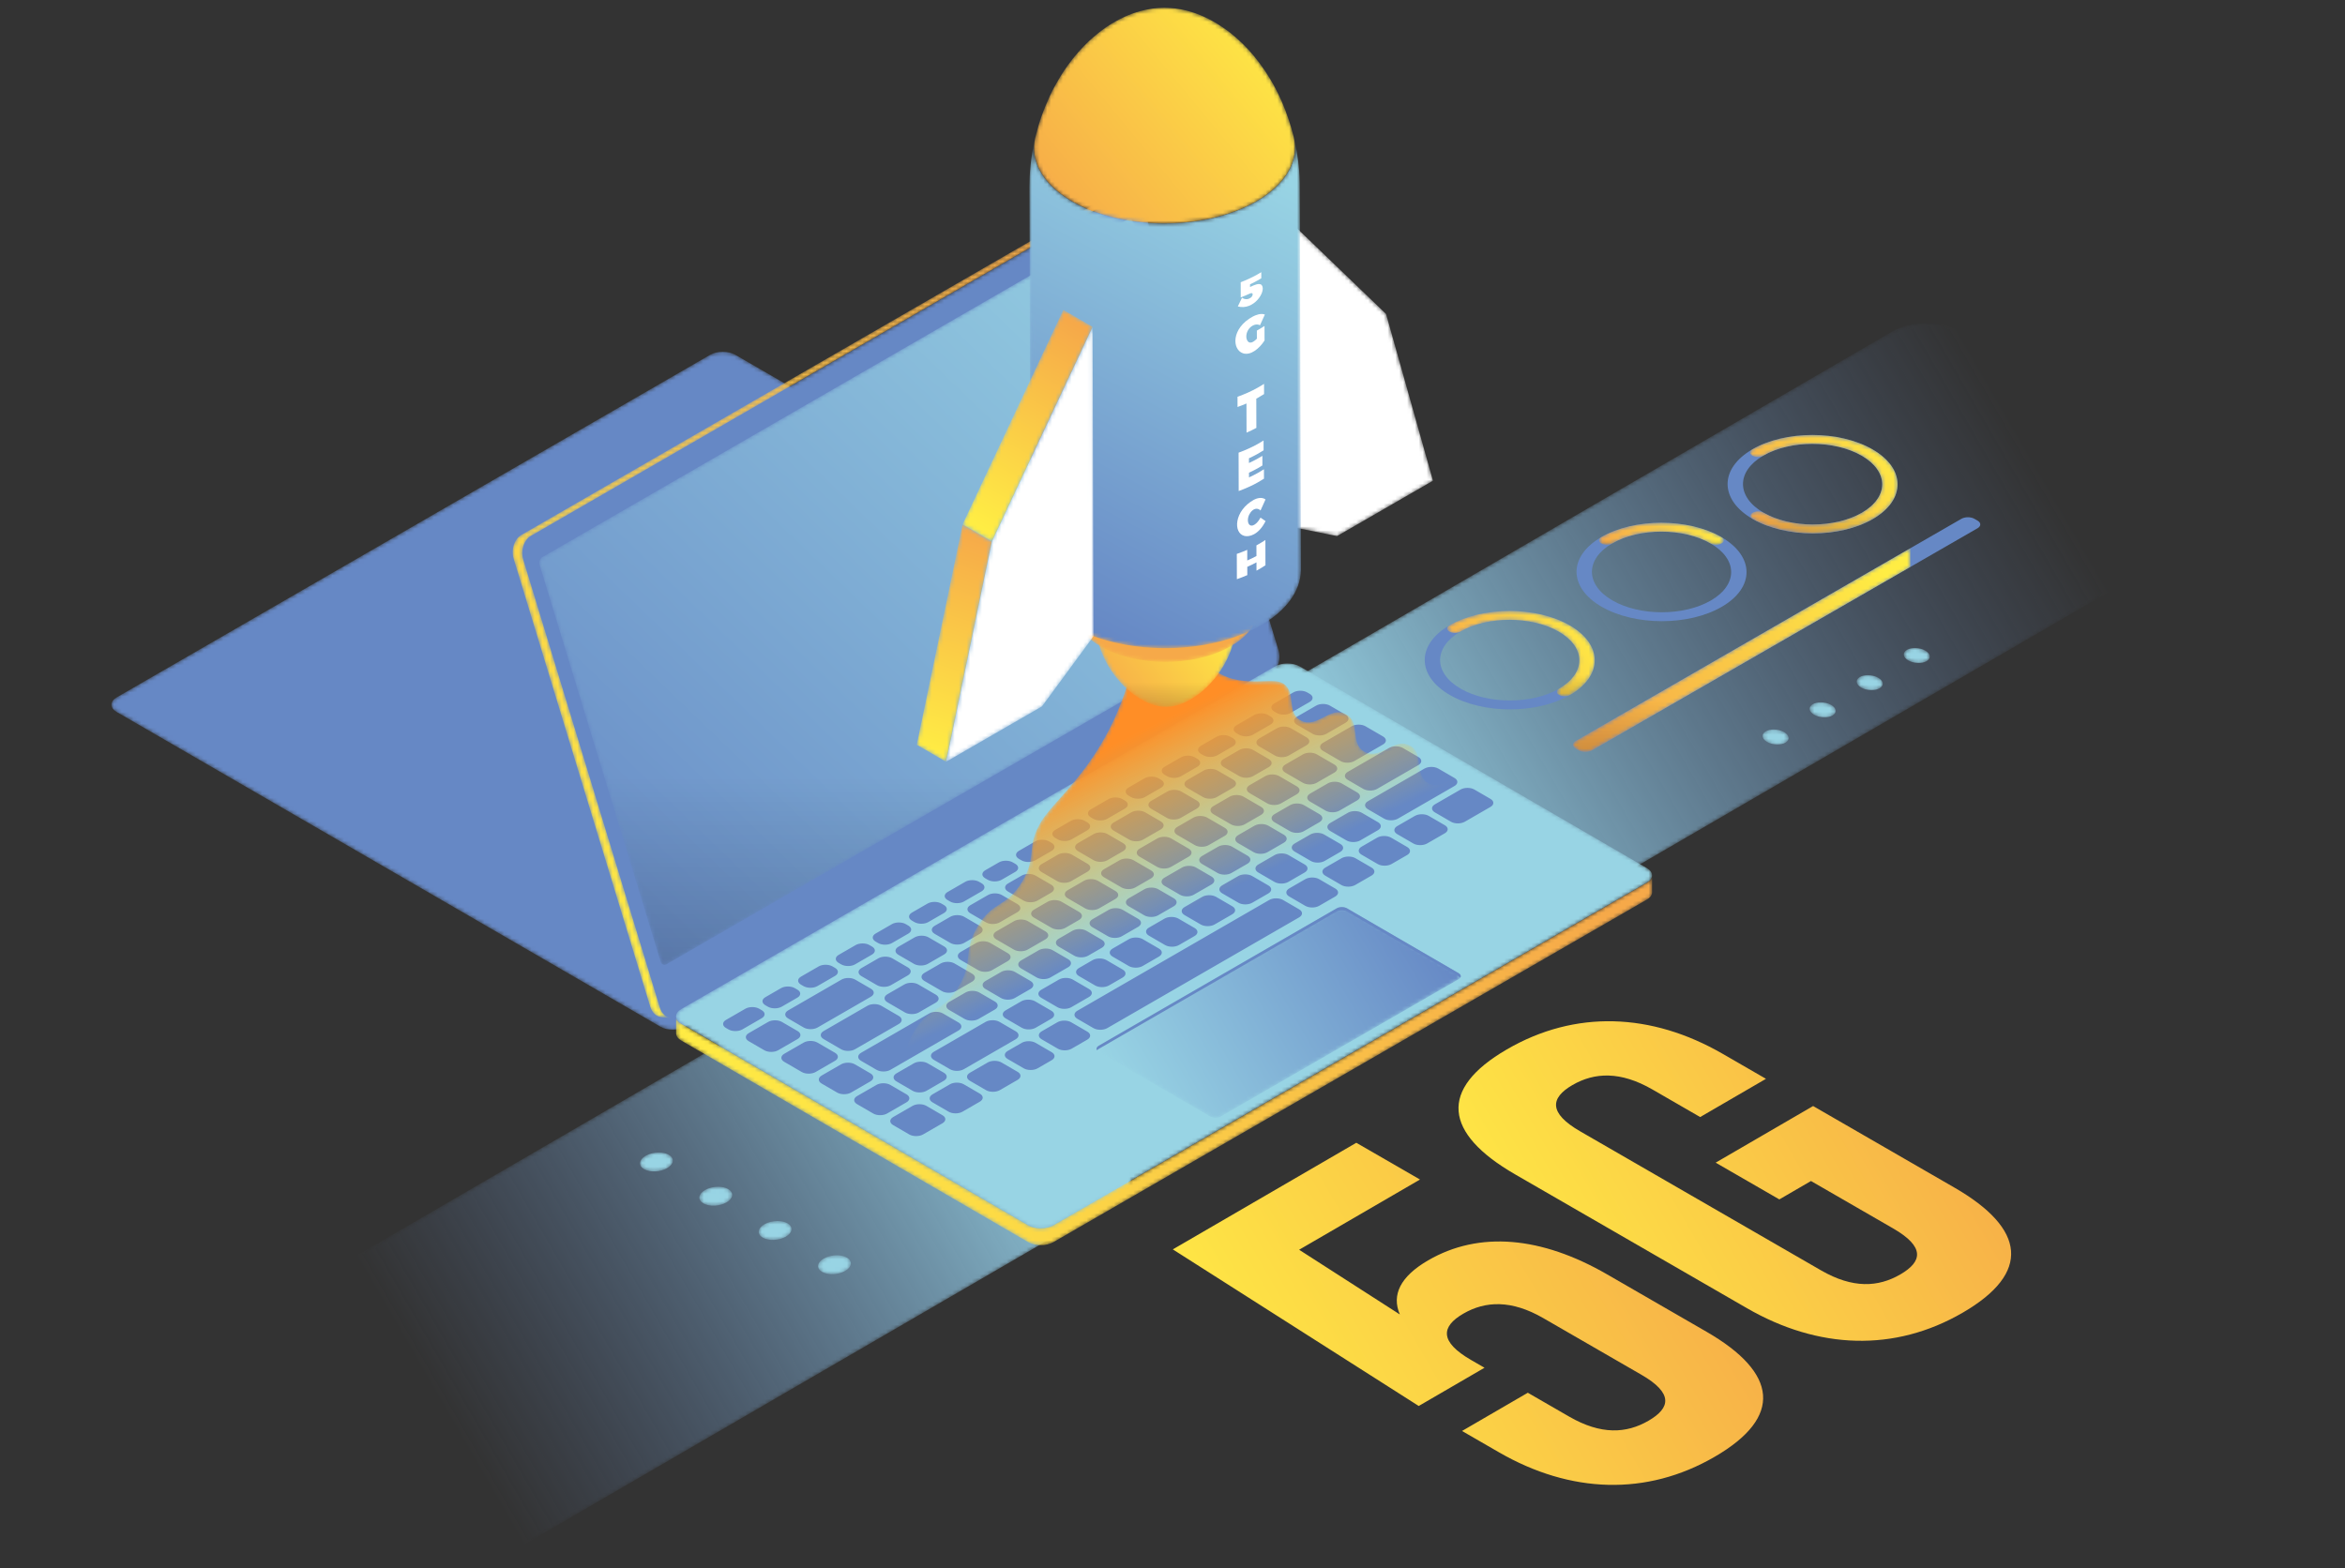 <svg xmlns="http://www.w3.org/2000/svg" xmlns:xlink="http://www.w3.org/1999/xlink" width="601" height="402" viewBox="0 0 601 402">
  <rect x="0" y="0" width="601" height="402" fill="#333333" stroke="none"/>
  <defs>
    <path id="5ghub-illustration-hero-1.8-a" d="M160.165,2.264 C165.037,-0.567 172.952,-0.564 177.85,2.264 L177.85,2.264 L245.587,41.371 C250.486,44.2 250.516,48.785 245.646,51.615 L245.646,51.615 L89.792,142.189 C84.919,145.02 76.999,145.021 72.101,142.19 L72.101,142.19 L4.363,103.084 C-0.536,100.254 -0.56,95.667 4.311,92.836 L4.311,92.836"/>
    <linearGradient id="5ghub-illustration-hero-1.8-b" x1="24.594%" x2="100%" y1="58.623%" y2="33.185%">
      <stop offset="0%" stop-color="#6688C5" stop-opacity="0"/>
      <stop offset="100%" stop-color="#98D4E4"/>
    </linearGradient>
    <path id="5ghub-illustration-hero-1.8-d" d="M159.778,2.86 C164.649,0.029 172.565,0.032 177.462,2.86 L177.462,2.86 L245.2,41.965 C250.099,44.796 250.127,49.38 245.258,52.211 L245.258,52.211 L89.405,142.785 C84.532,145.615 76.611,145.616 71.714,142.786 L71.714,142.786 L3.976,103.68 C-0.923,100.849 -0.948,96.263 3.923,93.432 L3.923,93.432"/>
    <linearGradient id="5ghub-illustration-hero-1.8-e" x1="0%" x2="83.358%" y1="66.815%" y2="38.674%">
      <stop offset="0%" stop-color="#98D4E4"/>
      <stop offset="100%" stop-color="#6688C5" stop-opacity="0"/>
    </linearGradient>
    <path id="5ghub-illustration-hero-1.8-g" d="M154.308,0.925 C156.083,-0.1 158.985,-0.1 160.753,0.928 L160.753,0.928 L300.134,81.623 C301.898,82.648 301.888,84.329 300.113,85.354 L300.113,85.354 L148.002,173.175 C146.226,174.201 143.325,174.201 141.561,173.175 L141.561,173.175 L2.181,92.48 C0.412,91.453 0.421,89.771 2.197,88.746 L2.197,88.746 L154.308,0.925 Z"/>
    <path id="5ghub-illustration-hero-1.8-i" d="M154.716,1.04 L2.609,88.858 C0.828,89.886 -0.057,92.594 0.639,94.88 L0.639,94.88 L35.657,209.757 C36.352,212.041 38.378,213.069 40.158,212.041 L40.158,212.041 L192.264,124.223 C194.044,123.195 194.932,120.486 194.235,118.202 L194.235,118.202 L159.217,3.325 C158.704,1.642 157.471,0.641 156.145,0.641 L156.145,0.641 C155.67,0.641 155.185,0.769 154.716,1.04"/>
    <path id="5ghub-illustration-hero-1.8-k" d="M151.561,0.786 L1.556,87.391 C0.959,87.736 0.663,88.638 0.895,89.398 L0.895,89.398 L31.875,191.027 C32.105,191.786 32.78,192.129 33.377,191.784 L33.377,191.784 L183.383,105.178 C183.975,104.838 184.27,103.934 184.038,103.174 L184.038,103.174 L153.059,1.546 C152.889,0.986 152.478,0.653 152.036,0.653 L152.036,0.653 C151.879,0.653 151.717,0.696 151.561,0.786"/>
    <linearGradient id="5ghub-illustration-hero-1.8-m" x1="4.077%" x2="95.923%" y1="100%" y2="0%">
      <stop offset="0%" stop-color="#6688C5"/>
      <stop offset="100%" stop-color="#98D4E4"/>
    </linearGradient>
    <linearGradient id="5ghub-illustration-hero-1.8-o" x1="50%" x2="50%" y1="74.588%" y2="100%">
      <stop offset="0%" stop-opacity="0"/>
      <stop offset="100%" stop-opacity=".5"/>
    </linearGradient>
    <path id="5ghub-illustration-hero-1.8-n" d="M151.561,0.786 L1.556,87.391 C0.959,87.736 0.663,88.638 0.895,89.398 L0.895,89.398 L31.875,191.027 C32.105,191.786 32.78,192.129 33.377,191.784 L33.377,191.784 L183.383,105.178 C183.975,104.838 184.27,103.934 184.038,103.174 L184.038,103.174 L153.059,1.546 C152.889,0.986 152.478,0.653 152.036,0.653 L152.036,0.653 C151.879,0.653 151.717,0.696 151.561,0.786"/>
    <path id="5ghub-illustration-hero-1.8-p" d="M155.22,0.817 L3.112,88.637 C1.332,89.664 0.447,92.373 1.142,94.659 L1.142,94.659 L36.16,209.535 C36.643,211.117 37.761,212.095 38.996,212.207 L38.996,212.207 C39.815,212.282 40.636,212.355 41.456,212.429 L41.456,212.429 C40.223,212.319 39.103,211.338 38.622,209.757 L38.622,209.757 L3.604,94.88 C2.908,92.594 3.793,89.886 5.574,88.858 L5.574,88.858 L157.681,1.04 C158.228,0.724 158.798,0.602 159.347,0.651 L159.347,0.651 C159.101,0.63 158.855,0.608 158.609,0.585 L158.609,0.585 L157.747,0.507 C157.459,0.481 157.173,0.456 156.885,0.43 L156.885,0.43 C156.806,0.423 156.727,0.419 156.647,0.419 L156.647,0.419 C156.172,0.419 155.687,0.547 155.22,0.817"/>
    <linearGradient id="5ghub-illustration-hero-1.8-q" x1="77.925%" x2="22.075%" y1="0%" y2="100%">
      <stop offset="0%" stop-color="#F6A949"/>
      <stop offset="100%" stop-color="#FFED44"/>
    </linearGradient>
    <path id="5ghub-illustration-hero-1.8-s" d="M249.089,2.826 L96.977,90.647 C95.202,91.672 92.301,91.672 90.537,90.647 L90.537,90.647 L1.603,38.964 C0.723,38.453 0.282,37.782 0.282,37.109 L0.282,37.109 L0.294,41.445 C0.296,42.117 0.735,42.791 1.615,43.301 L1.615,43.301 L90.549,94.983 C92.314,96.008 95.214,96.008 96.99,94.983 L96.99,94.983 L249.101,7.161 C249.995,6.646 250.439,5.964 250.439,5.283 L250.439,5.283 L250.427,0.948 C250.428,1.629 249.982,2.311 249.089,2.826"/>
    <linearGradient id="5ghub-illustration-hero-1.8-t" x1="100%" x2="0%" y1="42.819%" y2="57.181%">
      <stop offset="0%" stop-color="#F6A949"/>
      <stop offset="100%" stop-color="#FFED44"/>
    </linearGradient>
    <path id="5ghub-illustration-hero-1.8-v" d="M153.729,0.776 L1.619,88.598 C-0.156,89.623 -0.166,91.303 1.603,92.331 L1.603,92.331 L90.537,144.015 C92.301,145.039 95.202,145.039 96.977,144.015 L96.977,144.015 L249.089,56.194 C250.865,55.169 250.873,53.488 249.11,52.462 L249.11,52.462 L160.176,0.78 C159.29,0.266 158.122,0.009 156.952,0.009 L156.952,0.009 C155.785,0.009 154.617,0.265 153.729,0.776"/>
    <path id="5ghub-illustration-hero-1.8-x" d="M61.872,0.519 L0.886,35.728 C0.148,36.155 0.146,36.842 0.879,37.269 L0.879,37.269 L29.478,53.89 C30.211,54.315 31.401,54.315 32.138,53.89 L32.138,53.89 L93.123,18.68 C93.86,18.254 93.863,17.565 93.132,17.14 L93.132,17.14 L64.532,0.519 C64.165,0.306 63.685,0.2 63.204,0.2 L63.204,0.2 C62.722,0.2 62.24,0.306 61.872,0.519"/>
    <linearGradient id="5ghub-illustration-hero-1.8-y" x1="0%" x2="100%" y1="66.738%" y2="33.262%">
      <stop offset="0%" stop-color="#98D4E4"/>
      <stop offset="100%" stop-color="#6688C5"/>
    </linearGradient>
    <path id="5ghub-illustration-hero-1.8-A" d="M2.384,1.677 C0.629,2.69 0.435,4.223 1.954,5.1 L1.954,5.1 C3.476,5.978 6.133,5.868 7.887,4.855 L7.887,4.855 C9.642,3.843 9.832,2.309 8.31,1.431 L8.31,1.431 C7.623,1.034 6.702,0.839 5.737,0.839 L5.737,0.839 C4.572,0.839 3.343,1.123 2.384,1.677"/>
    <path id="5ghub-illustration-hero-1.8-C" d="M1.781,1.564 C0.026,2.577 -0.167,4.11 1.352,4.988 L1.352,4.988 C2.874,5.865 5.53,5.756 7.285,4.742 L7.285,4.742 C9.039,3.73 9.231,2.196 7.709,1.317 L7.709,1.317 C7.021,0.921 6.1,0.726 5.136,0.726 L5.136,0.726 C3.97,0.726 2.741,1.01 1.781,1.564"/>
    <path id="5ghub-illustration-hero-1.8-E" d="M2.167,1.452 C0.412,2.464 0.22,3.998 1.738,4.874 L1.738,4.874 C3.262,5.754 5.917,5.642 7.672,4.629 L7.672,4.629 C9.426,3.617 9.618,2.084 8.095,1.205 L8.095,1.205 C7.407,0.808 6.487,0.614 5.523,0.614 L5.523,0.614 C4.357,0.614 3.127,0.897 2.167,1.452"/>
    <path id="5ghub-illustration-hero-1.8-G" d="M1.565,1.338 C-0.191,2.351 -0.38,3.885 1.137,4.762 L1.137,4.762 C2.66,5.64 5.315,5.529 7.069,4.516 L7.069,4.516 C8.823,3.504 9.015,1.972 7.493,1.092 L7.493,1.092 C6.805,0.695 5.884,0.501 4.92,0.501 L4.92,0.501 C3.754,0.501 2.525,0.785 1.565,1.338"/>
    <path id="5ghub-illustration-hero-1.8-I" d="M73.696,7.491 C68.474,34.482 53.473,44.661 49.408,51.379 L49.408,51.379 C45.341,58.088 48.525,60.18 44.46,66.891 L44.46,66.891 C40.393,73.607 37.21,71.522 33.143,78.231 L33.143,78.231 C29.077,84.948 32.261,87.034 28.195,93.75 L28.195,93.75 C24.135,100.456 20.951,98.37 16.885,105.086 L16.885,105.086 C12.818,111.804 16.002,113.889 11.936,120.599 L11.936,120.599 C7.87,127.316 4.686,125.229 0.615,131.95 L0.615,131.95 L160.114,39.861 C158.068,38.859 156.255,39.794 154.441,40.73 L154.441,40.73 C152.627,41.665 150.815,42.601 148.769,41.598 L148.769,41.598 C144.68,39.599 147.841,33.848 143.75,31.841 L143.75,31.841 C141.704,30.837 139.889,31.774 138.075,32.711 L138.075,32.711 C136.263,33.647 134.45,34.583 132.406,33.583 L132.406,33.583 C128.317,31.577 131.477,25.827 127.386,23.82 L127.386,23.82 C125.345,22.818 123.532,23.754 121.72,24.69 L121.72,24.69 C119.906,25.627 118.092,26.563 116.049,25.557 L116.049,25.557 C111.958,23.558 115.12,17.802 111.029,15.803 L111.029,15.803 C110.022,15.309 108.351,15.37 106.327,15.43 L106.327,15.43 C100.13,15.617 90.604,15.803 86.566,0.06 L86.566,0.06 L73.696,7.491 Z"/>
    <linearGradient id="5ghub-illustration-hero-1.8-J" x1="32.105%" x2="49.269%" y1="29.904%" y2="59.076%">
      <stop offset="0%" stop-color="#FF8E26"/>
      <stop offset="100%" stop-color="#FFD11C" stop-opacity="0"/>
    </linearGradient>
    <polygon id="5ghub-illustration-hero-1.8-L" points=".284 80.298 13.546 82.981 38.128 68.788 26.105 26.039 .057 .978"/>
    <path id="5ghub-illustration-hero-1.8-N" d="M35.141,0.919 C35.1,0.788 35.055,0.656 35.005,0.525 L35.005,0.525 C35.045,0.648 35.092,0.782 35.141,0.919 M1.033,0.974 C1.072,0.857 1.113,0.739 1.153,0.622 L1.153,0.622 C1.11,0.738 1.069,0.856 1.033,0.974 M30.079,9.942 C23.174,13.792 12.207,13.681 5.583,9.695 L5.583,9.695 C1.591,7.293 0.087,4.03 1.033,0.974 L1.033,0.974 C0.433,2.773 0.061,4.562 0.147,7.16 L0.147,7.16 C0.257,10.517 1.454,13.527 1.589,13.858 L1.589,13.858 C1.982,14.816 3.176,17.731 5.408,20.432 L5.408,20.432 C7.075,22.45 8.748,24.141 11.483,25.832 L11.483,25.832 C11.825,26.043 12.299,26.301 12.659,26.483 L12.659,26.483 C17.105,28.729 20.048,27.808 21.629,27.314 L21.629,27.314 C23.039,26.871 24.672,25.98 26.485,24.661 L26.485,24.661 C27.73,23.753 29.047,22.499 30.396,20.931 L30.396,20.931 C33.075,17.819 34.875,13.77 35.468,11.137 L35.468,11.137 C35.659,10.294 35.889,9.159 35.965,8.299 L35.965,8.299 C36.05,7.315 36.047,5.996 36.003,5.012 L36.003,5.012 C35.964,4.095 35.682,2.895 35.484,2.001 L35.484,2.001 C35.411,1.672 35.268,1.279 35.141,0.919 L35.141,0.919 C36.124,4.109 34.423,7.521 30.079,9.942"/>
    <linearGradient id="5ghub-illustration-hero-1.8-P" x1="0%" x2="100%" y1="79.133%" y2="20.867%">
      <stop offset="0%" stop-color="#F6A949"/>
      <stop offset="100%" stop-color="#FFED44"/>
    </linearGradient>
    <linearGradient id="5ghub-illustration-hero-1.8-R" x1="50%" x2="50%" y1="74.588%" y2="100%">
      <stop offset="0%" stop-opacity="0"/>
      <stop offset="100%" stop-opacity=".5"/>
    </linearGradient>
    <path id="5ghub-illustration-hero-1.8-Q" d="M35.141,0.919 C35.1,0.788 35.055,0.656 35.005,0.525 L35.005,0.525 C35.045,0.648 35.092,0.782 35.141,0.919 M1.033,0.974 C1.072,0.857 1.113,0.739 1.153,0.622 L1.153,0.622 C1.11,0.738 1.069,0.856 1.033,0.974 M30.079,9.942 C23.174,13.792 12.207,13.681 5.583,9.695 L5.583,9.695 C1.591,7.293 0.087,4.03 1.033,0.974 L1.033,0.974 C0.433,2.773 0.061,4.562 0.147,7.16 L0.147,7.16 C0.257,10.517 1.454,13.527 1.589,13.858 L1.589,13.858 C1.982,14.816 3.176,17.731 5.408,20.432 L5.408,20.432 C7.075,22.45 8.748,24.141 11.483,25.832 L11.483,25.832 C11.825,26.043 12.299,26.301 12.659,26.483 L12.659,26.483 C17.105,28.729 20.048,27.808 21.629,27.314 L21.629,27.314 C23.039,26.871 24.672,25.98 26.485,24.661 L26.485,24.661 C27.73,23.753 29.047,22.499 30.396,20.931 L30.396,20.931 C33.075,17.819 34.875,13.77 35.468,11.137 L35.468,11.137 C35.659,10.294 35.889,9.159 35.965,8.299 L35.965,8.299 C36.05,7.315 36.047,5.996 36.003,5.012 L36.003,5.012 C35.964,4.095 35.682,2.895 35.484,2.001 L35.484,2.001 C35.411,1.672 35.268,1.279 35.141,0.919 L35.141,0.919 C36.124,4.109 34.423,7.521 30.079,9.942"/>
    <path id="5ghub-illustration-hero-1.8-S" d="M48.503,7.164 C36.666,13.766 17.864,13.575 6.507,6.74 L6.507,6.74 C3.673,5.036 1.57,3.077 0.195,0.996 L0.195,0.996 C2.1,3.876 4.004,6.756 5.909,9.635 L5.909,9.635 C7.002,11.289 8.674,12.846 10.926,14.204 L10.926,14.204 C19.956,19.638 34.907,19.787 44.319,14.54 L44.319,14.54 C46.935,13.082 48.848,11.358 50.054,9.513 L50.054,9.513 C51.941,6.623 53.829,3.734 55.716,0.842 L55.716,0.842 C54.201,3.163 51.795,5.33 48.503,7.164"/>
    <path id="5ghub-illustration-hero-1.8-U" d="M68.69,0.571 C68.678,0.523 68.666,0.473 68.654,0.424 L68.654,0.424 C68.666,0.471 68.677,0.521 68.69,0.571 M58.693,17.151 C45.365,24.584 24.193,24.369 11.406,16.671 L11.406,16.671 C4.038,12.236 1.061,6.286 2.41,0.617 L2.41,0.617 C1.091,6.199 0.926,10.536 0.917,13.315 L0.917,13.315 C0.923,15.457 0.93,18.112 0.939,21.163 L0.939,21.163 C0.947,24.214 0.957,27.66 0.969,31.38 L0.969,31.38 C0.978,35.099 0.99,39.093 1.001,43.24 L1.001,43.24 C1.014,47.387 1.026,51.689 1.038,56.021 L1.038,56.021 C1.051,60.355 1.063,64.721 1.074,68.999 L1.074,68.999 C1.085,72.735 1.099,77.715 1.111,81.45 L1.111,81.45 C1.122,85.432 1.133,89.206 1.142,92.65 L1.142,92.65 C1.15,95.418 1.16,99.107 1.168,101.875 L1.168,101.875 C1.176,104.541 1.182,106.757 1.187,108.402 L1.187,108.402 C1.189,109.334 1.193,110.575 1.196,111.506 L1.196,111.506 C1.21,116.494 4.412,121.478 10.841,125.348 L10.841,125.348 C24.09,133.322 46.026,133.544 59.836,125.843 L59.836,125.843 C66.943,121.88 70.512,116.591 70.497,111.305 L70.497,111.305 C70.495,110.92 70.493,109.847 70.488,108.2 L70.488,108.2 C70.484,106.555 70.476,104.339 70.47,101.675 L70.47,101.675 C70.462,99.008 70.454,95.893 70.444,92.448 L70.444,92.448 C70.434,89.003 70.423,85.23 70.412,81.249 L70.412,81.249 C70.4,77.267 70.388,73.077 70.377,68.797 L70.377,68.797 C70.365,64.52 70.352,60.153 70.34,55.819 L70.34,55.819 C70.328,51.487 70.315,47.186 70.304,43.038 L70.304,43.038 C70.292,38.89 70.28,34.897 70.27,31.178 L70.27,31.178 C70.26,27.457 70.25,24.012 70.242,20.96 L70.242,20.96 C70.214,11.175 70.214,11.175 70.066,9.27 L70.066,9.27 C69.745,5.107 69.029,2.003 68.69,0.571 L68.69,0.571 C70.052,6.484 66.696,12.688 58.693,17.151"/>
    <linearGradient id="5ghub-illustration-hero-1.8-V" x1="35.874%" x2="64.126%" y1="100%" y2="0%">
      <stop offset="0%" stop-color="#6688C5"/>
      <stop offset="100%" stop-color="#98D4E4"/>
    </linearGradient>
    <path id="5ghub-illustration-hero-1.8-X" d="M27.305,1.778 C24.309,2.59 21.913,3.912 21.126,4.345 L21.126,4.345 C17.722,6.222 15.275,8.469 14.099,9.552 L14.099,9.552 C12.629,10.901 10.221,13.579 8.733,15.727 L8.733,15.727 C8.179,16.526 7.426,17.583 6.936,18.422 L6.936,18.422 C5.614,20.68 4.886,21.922 4.162,23.538 L4.162,23.538 C3.498,25.016 2.644,27.004 2.11,28.533 L2.11,28.533 C1.389,30.6 1.371,30.669 0.432,34.224 L0.432,34.224 C-0.913,39.892 2.065,45.84 9.429,50.273 L9.429,50.273 C22.217,57.971 43.389,58.185 56.717,50.752 L56.717,50.752 C64.783,46.255 68.129,39.985 66.678,34.032 L66.678,34.032 C65.093,27.641 62.583,21.889 59.22,16.937 L59.22,16.937 C57.465,14.354 55.575,12.068 53.601,10.14 L53.601,10.14 C52.659,9.22 51.34,8.055 50.303,7.246 L50.303,7.246 C49.323,6.478 47.933,5.567 46.886,4.893 L46.886,4.893 C41.122,1.494 36.837,0.98 33.748,0.916 L33.748,0.916 C33.616,0.914 33.483,0.912 33.35,0.912 L33.35,0.912 C31.447,0.912 29.416,1.203 27.305,1.778"/>
    <linearGradient id="5ghub-illustration-hero-1.8-Y" x1="0%" x2="100%" y1="84.147%" y2="15.853%">
      <stop offset="0%" stop-color="#F6A949"/>
      <stop offset="100%" stop-color="#FFED44"/>
    </linearGradient>
    <polygon id="5ghub-illustration-hero-1.8-aa" points=".704 57.405 8.218 61.773 19.959 5.301 12.445 .934"/>
    <linearGradient id="5ghub-illustration-hero-1.8-ab" x1="55.009%" x2="44.991%" y1="0%" y2="100%">
      <stop offset="0%" stop-color="#F6A949"/>
      <stop offset="100%" stop-color="#FFED44"/>
    </linearGradient>
    <polygon id="5ghub-illustration-hero-1.8-ad" points=".586 55.289 8.1 59.657 33.92 4.651 26.406 .284"/>
    <linearGradient id="5ghub-illustration-hero-1.8-ae" x1="65.76%" x2="34.24%" y1="0%" y2="100%">
      <stop offset="0%" stop-color="#F6A949"/>
      <stop offset="100%" stop-color="#FFED44"/>
    </linearGradient>
    <polygon id="5ghub-illustration-hero-1.8-ag" points="12.053 55.704 .311 112.175 24.893 97.981 38.097 80.015 37.873 .698"/>
    <path id="5ghub-illustration-hero-1.8-ai" d="M1.48,1.447 C0.275,2.143 0.425,3.358 1.816,4.162 L1.816,4.162 C3.208,4.966 5.315,5.053 6.522,4.355 L6.522,4.355 C7.726,3.661 7.573,2.445 6.183,1.642 L6.183,1.642 C5.421,1.202 4.447,0.976 3.523,0.976 L3.523,0.976 C2.757,0.976 2.027,1.132 1.48,1.447"/>
    <path id="5ghub-illustration-hero-1.8-ak" d="M1.278,0.504 C0.071,1.201 0.221,2.416 1.614,3.22 L1.614,3.22 C3.004,4.024 5.111,4.111 6.318,3.415 L6.318,3.415 C7.524,2.719 7.37,1.503 5.979,0.7 L5.979,0.7 C5.218,0.26 4.243,0.035 3.318,0.035 L3.318,0.035 C2.553,0.035 1.822,0.189 1.278,0.504"/>
    <path id="5ghub-illustration-hero-1.8-am" d="M1.075,0.55 C-0.133,1.248 0.019,2.464 1.409,3.266 L1.409,3.266 C2.802,4.071 4.907,4.159 6.115,3.461 L6.115,3.461 C7.319,2.766 7.167,1.55 5.775,0.747 L5.775,0.747 C5.014,0.307 4.038,0.082 3.114,0.082 L3.114,0.082 C2.349,0.082 1.62,0.236 1.075,0.55"/>
    <path id="5ghub-illustration-hero-1.8-ao" d="M0.872,0.597 C-0.337,1.295 -0.184,2.51 1.206,3.313 L1.206,3.313 C2.598,4.117 4.703,4.204 5.911,3.507 L5.911,3.507 C7.115,2.813 6.964,1.595 5.572,0.794 L5.572,0.794 C4.81,0.354 3.835,0.128 2.91,0.128 L2.91,0.128 C2.146,0.128 1.416,0.282 0.872,0.597"/>
    <path id="5ghub-illustration-hero-1.8-aq" d="M0.845,4.067 C0.077,4.512 0.081,5.236 0.855,5.681 L0.855,5.681 C1.629,6.128 2.874,6.128 3.644,5.681 L3.644,5.681 C10.576,1.652 21.894,1.651 28.874,5.68 L28.874,5.68 C35.852,9.709 35.887,16.265 28.955,20.294 L28.955,20.294 C28.185,20.741 28.191,21.464 28.964,21.91 L28.964,21.91 C29.731,22.354 30.984,22.357 31.755,21.91 L31.755,21.91 C40.217,16.99 40.17,8.984 31.65,4.067 L31.65,4.067 C27.39,1.607 21.804,0.378 16.226,0.378 L16.226,0.378 C10.648,0.378 5.077,1.607 0.845,4.067"/>
    <linearGradient id="5ghub-illustration-hero-1.8-as" x1="0%" x2="100%" y1="66.733%" y2="33.267%">
      <stop offset="0%" stop-color="#F6A949"/>
      <stop offset="100%" stop-color="#FFED44"/>
    </linearGradient>
    <linearGradient id="5ghub-illustration-hero-1.8-au" x1="50%" x2="50%" y1="74.588%" y2="100%">
      <stop offset="0%" stop-opacity="0"/>
      <stop offset="100%" stop-opacity=".5"/>
    </linearGradient>
    <path id="5ghub-illustration-hero-1.8-at" d="M0.845,4.067 C0.077,4.512 0.081,5.236 0.855,5.681 L0.855,5.681 C1.629,6.128 2.874,6.128 3.644,5.681 L3.644,5.681 C10.576,1.652 21.894,1.651 28.874,5.68 L28.874,5.68 C35.852,9.709 35.887,16.265 28.955,20.294 L28.955,20.294 C28.185,20.741 28.191,21.464 28.964,21.91 L28.964,21.91 C29.731,22.354 30.984,22.357 31.755,21.91 L31.755,21.91 C40.217,16.99 40.17,8.984 31.65,4.067 L31.65,4.067 C27.39,1.607 21.804,0.378 16.226,0.378 L16.226,0.378 C10.648,0.378 5.077,1.607 0.845,4.067"/>
    <path id="5ghub-illustration-hero-1.8-av" d="M1.214,4.183 C0.445,4.63 0.449,5.354 1.223,5.799 L1.223,5.799 C1.995,6.246 3.245,6.246 4.012,5.799 L4.012,5.799 C10.944,1.769 22.259,1.769 29.236,5.799 L29.236,5.799 C30.009,6.246 31.261,6.243 32.027,5.799 L32.027,5.799 C32.795,5.354 32.789,4.63 32.017,4.183 L32.017,4.183 C27.758,1.725 22.174,0.495 16.596,0.495 L16.596,0.495 C11.018,0.495 5.446,1.725 1.214,4.183"/>
    <linearGradient id="5ghub-illustration-hero-1.8-ax" x1="0%" x2="100%" y1="51.557%" y2="48.443%">
      <stop offset="0%" stop-color="#F6A949"/>
      <stop offset="100%" stop-color="#FFED44"/>
    </linearGradient>
    <linearGradient id="5ghub-illustration-hero-1.8-az" x1="50%" x2="50%" y1="74.588%" y2="100%">
      <stop offset="0%" stop-opacity="0"/>
      <stop offset="100%" stop-opacity=".5"/>
    </linearGradient>
    <path id="5ghub-illustration-hero-1.8-ay" d="M1.214,4.183 C0.445,4.63 0.449,5.354 1.223,5.799 L1.223,5.799 C1.995,6.246 3.245,6.246 4.012,5.799 L4.012,5.799 C10.944,1.769 22.259,1.769 29.236,5.799 L29.236,5.799 C30.009,6.246 31.261,6.243 32.027,5.799 L32.027,5.799 C32.795,5.354 32.789,4.63 32.017,4.183 L32.017,4.183 C27.758,1.725 22.174,0.495 16.596,0.495 L16.596,0.495 C11.018,0.495 5.446,1.725 1.214,4.183"/>
    <path id="5ghub-illustration-hero-1.8-aA" d="M1.382,4.419 C0.613,4.864 0.618,5.587 1.392,6.033 L1.392,6.033 C2.164,6.48 3.411,6.48 4.18,6.033 L4.18,6.033 C11.112,2.006 22.429,2.004 29.409,6.031 L29.409,6.031 C36.392,10.062 36.421,16.619 29.49,20.648 L29.49,20.648 C22.559,24.675 11.243,24.675 4.261,20.644 L4.261,20.644 C3.492,20.201 2.244,20.201 1.476,20.648 L1.476,20.648 C0.71,21.095 0.712,21.816 1.482,22.26 L1.482,22.26 C10.003,27.18 23.824,27.182 32.288,22.263 L32.288,22.263 C40.757,17.342 40.706,9.336 32.186,4.419 L32.186,4.419 C27.927,1.959 22.341,0.728 16.763,0.728 L16.763,0.728 C11.184,0.728 5.614,1.958 1.382,4.419"/>
    <linearGradient id="5ghub-illustration-hero-1.8-aC" x1="0%" x2="100%" y1="72.262%" y2="27.738%">
      <stop offset="0%" stop-color="#F6A949"/>
      <stop offset="100%" stop-color="#FFED44"/>
    </linearGradient>
    <linearGradient id="5ghub-illustration-hero-1.8-aE" x1="50%" x2="50%" y1="74.588%" y2="100%">
      <stop offset="0%" stop-opacity="0"/>
      <stop offset="100%" stop-opacity=".5"/>
    </linearGradient>
    <path id="5ghub-illustration-hero-1.8-aD" d="M1.382,4.419 C0.613,4.864 0.618,5.587 1.392,6.033 L1.392,6.033 C2.164,6.48 3.411,6.48 4.18,6.033 L4.18,6.033 C11.112,2.006 22.429,2.004 29.409,6.031 L29.409,6.031 C36.392,10.062 36.421,16.619 29.49,20.648 L29.49,20.648 C22.559,24.675 11.243,24.675 4.261,20.644 L4.261,20.644 C3.492,20.201 2.244,20.201 1.476,20.648 L1.476,20.648 C0.71,21.095 0.712,21.816 1.482,22.26 L1.482,22.26 C10.003,27.18 23.824,27.182 32.288,22.263 L32.288,22.263 C40.757,17.342 40.706,9.336 32.186,4.419 L32.186,4.419 C27.927,1.959 22.341,0.728 16.763,0.728 L16.763,0.728 C11.184,0.728 5.614,1.958 1.382,4.419"/>
    <path id="5ghub-illustration-hero-1.8-aF" d="M1.572,49.527 C0.652,50.058 0.647,50.919 1.566,51.454 L1.566,51.454 L2.393,51.932 C3.308,52.465 4.798,52.468 5.718,51.936 L5.718,51.936 L87.33,4.916 L87.33,0.118 L1.572,49.527 Z"/>
    <linearGradient id="5ghub-illustration-hero-1.8-aH" x1="0%" x2="100%" y1="68.241%" y2="31.759%">
      <stop offset="0%" stop-color="#F6A949"/>
      <stop offset="100%" stop-color="#FFED44"/>
    </linearGradient>
    <linearGradient id="5ghub-illustration-hero-1.8-aJ" x1="50%" x2="50%" y1="74.588%" y2="100%">
      <stop offset="0%" stop-opacity="0"/>
      <stop offset="100%" stop-opacity=".5"/>
    </linearGradient>
    <path id="5ghub-illustration-hero-1.8-aI" d="M1.572,49.527 C0.652,50.058 0.647,50.919 1.566,51.454 L1.566,51.454 L2.393,51.932 C3.308,52.465 4.798,52.468 5.718,51.936 L5.718,51.936 L87.33,4.916 L87.33,0.118 L1.572,49.527 Z"/>
    <linearGradient id="5ghub-illustration-hero-1.8-aK" x1="100%" x2="0%" y1="33.274%" y2="66.726%">
      <stop offset="0%" stop-color="#F6A949"/>
      <stop offset="100%" stop-color="#FFED44"/>
    </linearGradient>
    <linearGradient id="5ghub-illustration-hero-1.8-aL" x1="100%" x2="0%" y1="33.199%" y2="66.801%">
      <stop offset="0%" stop-color="#F6A949"/>
      <stop offset="100%" stop-color="#FFED44"/>
    </linearGradient>
  </defs>
  <g fill="none" fill-rule="evenodd" transform="translate(27 1)">
    <g transform="translate(0 80.614)">
      <g transform="translate(13.55 174.44)">
        <mask id="5ghub-illustration-hero-1.8-c" fill="#fff">
          <use xlink:href="#5ghub-illustration-hero-1.8-a"/>
        </mask>
        <path fill="url(#5ghub-illustration-hero-1.8-b)" d="M245.587,41.371 L177.85,2.264 C172.952,-0.564 165.037,-0.567 160.165,2.264 L4.311,92.836 C-0.56,95.667 -0.536,100.254 4.363,103.084 L72.101,142.19 C76.999,145.021 84.919,145.02 89.792,142.189 L245.646,51.615 C250.516,48.785 250.486,44.2 245.587,41.371" mask="url(#5ghub-illustration-hero-1.8-c)"/>
      </g>
      <g transform="translate(298.176 .502)">
        <mask id="5ghub-illustration-hero-1.8-f" fill="#fff">
          <use xlink:href="#5ghub-illustration-hero-1.8-d"/>
        </mask>
        <path fill="url(#5ghub-illustration-hero-1.8-e)" d="M245.2,41.965 L177.462,2.86 C172.565,0.032 164.649,0.029 159.778,2.86 L3.923,93.432 C-0.948,96.263 -0.923,100.849 3.976,103.68 L71.714,142.786 C76.611,145.616 84.532,145.615 89.405,142.785 L245.258,52.211 C250.127,49.38 250.099,44.796 245.2,41.965" mask="url(#5ghub-illustration-hero-1.8-f)"/>
      </g>
      <g transform="translate(.703 8.408)">
        <mask id="5ghub-illustration-hero-1.8-h" fill="#fff">
          <use xlink:href="#5ghub-illustration-hero-1.8-g"/>
        </mask>
        <path fill="#6688C5" d="M2.197,88.746 C0.421,89.771 0.412,91.453 2.181,92.48 L141.561,173.175 C143.325,174.201 146.226,174.201 148.002,173.175 L300.113,85.354 C301.888,84.329 301.898,82.648 300.134,81.623 L160.753,0.928 C158.985,-0.1 156.083,-0.1 154.308,0.925 L2.197,88.746 Z" mask="url(#5ghub-illustration-hero-1.8-h)"/>
      </g>
    </g>
    <g transform="translate(106.45 47.514)">
      <mask id="5ghub-illustration-hero-1.8-j" fill="#fff">
        <use xlink:href="#5ghub-illustration-hero-1.8-i"/>
      </mask>
      <path fill="#6688C5" d="M154.716,1.04 L2.609,88.858 C0.828,89.886 -0.057,92.594 0.639,94.88 L0.639,94.88 L35.657,209.757 C36.352,212.041 38.378,213.069 40.158,212.041 L40.158,212.041 L192.264,124.223 C194.044,123.195 194.932,120.486 194.235,118.202 L194.235,118.202 L159.217,3.325 C158.704,1.642 157.471,0.641 156.145,0.641 L156.145,0.641 C155.67,0.641 155.185,0.769 154.716,1.04" mask="url(#5ghub-illustration-hero-1.8-j)"/>
    </g>
    <g transform="translate(110.402 54.432)">
      <mask id="5ghub-illustration-hero-1.8-l" fill="#fff">
        <use xlink:href="#5ghub-illustration-hero-1.8-k"/>
      </mask>
      <g mask="url(#5ghub-illustration-hero-1.8-l)">
        <use fill="url(#5ghub-illustration-hero-1.8-m)" xlink:href="#5ghub-illustration-hero-1.8-n"/>
        <use fill="url(#5ghub-illustration-hero-1.8-o)" fill-opacity=".32" xlink:href="#5ghub-illustration-hero-1.8-n"/>
      </g>
    </g>
    <g transform="translate(103.485 47.514)">
      <mask id="5ghub-illustration-hero-1.8-r" fill="#fff">
        <use xlink:href="#5ghub-illustration-hero-1.8-p"/>
      </mask>
      <path fill="url(#5ghub-illustration-hero-1.8-q)" d="M155.22,0.817 L3.112,88.637 C1.332,89.664 0.447,92.373 1.142,94.659 L1.142,94.659 L36.16,209.535 C36.643,211.117 37.761,212.095 38.996,212.207 L38.996,212.207 C39.815,212.282 40.636,212.355 41.456,212.429 L41.456,212.429 C40.223,212.319 39.103,211.338 38.622,209.757 L38.622,209.757 L3.604,94.88 C2.908,92.594 3.793,89.886 5.574,88.858 L5.574,88.858 L157.681,1.04 C158.228,0.724 158.798,0.602 159.347,0.651 L159.347,0.651 C159.101,0.63 158.855,0.608 158.609,0.585 L158.609,0.585 L157.747,0.507 C157.459,0.481 157.173,0.456 156.885,0.43 L156.885,0.43 C156.806,0.423 156.727,0.419 156.647,0.419 L156.647,0.419 C156.172,0.419 155.687,0.547 155.22,0.817" mask="url(#5ghub-illustration-hero-1.8-r)"/>
    </g>
    <g transform="translate(145.98 222.44)">
      <mask id="5ghub-illustration-hero-1.8-u" fill="#fff">
        <use xlink:href="#5ghub-illustration-hero-1.8-s"/>
      </mask>
      <path fill="url(#5ghub-illustration-hero-1.8-t)" d="M249.089,2.826 L96.977,90.647 C95.202,91.672 92.301,91.672 90.537,90.647 L90.537,90.647 L1.603,38.964 C0.723,38.453 0.282,37.782 0.282,37.109 L0.282,37.109 L0.294,41.445 C0.296,42.117 0.735,42.791 1.615,43.301 L1.615,43.301 L90.549,94.983 C92.314,96.008 95.214,96.008 96.99,94.983 L96.99,94.983 L249.101,7.161 C249.995,6.646 250.439,5.964 250.439,5.283 L250.439,5.283 L250.427,0.948 C250.428,1.629 249.982,2.311 249.089,2.826" mask="url(#5ghub-illustration-hero-1.8-u)"/>
    </g>
    <g transform="translate(145.98 169.072)">
      <mask id="5ghub-illustration-hero-1.8-w" fill="#fff">
        <use xlink:href="#5ghub-illustration-hero-1.8-v"/>
      </mask>
      <path fill="#98D4E4" d="M153.729,0.776 L1.619,88.598 C-0.156,89.623 -0.166,91.303 1.603,92.331 L1.603,92.331 L90.537,144.015 C92.301,145.039 95.202,145.039 96.977,144.015 L96.977,144.015 L249.089,56.194 C250.865,55.169 250.873,53.488 249.11,52.462 L249.11,52.462 L160.176,0.78 C159.29,0.266 158.122,0.009 156.952,0.009 L156.952,0.009 C155.785,0.009 154.617,0.265 153.729,0.776" mask="url(#5ghub-illustration-hero-1.8-w)"/>
    </g>
    <g transform="translate(253.703 231.334)">
      <mask id="5ghub-illustration-hero-1.8-z" fill="#fff">
        <use xlink:href="#5ghub-illustration-hero-1.8-x"/>
      </mask>
      <path fill="url(#5ghub-illustration-hero-1.8-y)" d="M61.872,0.519 L0.886,35.728 C0.148,36.155 0.146,36.842 0.879,37.269 L0.879,37.269 L29.478,53.89 C30.211,54.315 31.401,54.315 32.138,53.89 L32.138,53.89 L93.123,18.68 C93.86,18.254 93.863,17.565 93.132,17.14 L93.132,17.14 L64.532,0.519 C64.165,0.306 63.685,0.2 63.204,0.2 L63.204,0.2 C62.722,0.2 62.24,0.306 61.872,0.519" mask="url(#5ghub-illustration-hero-1.8-z)"/>
    </g>
    <path fill="#6688C5" d="M188.995 73.306L160.395 56.686C159.662 56.26 158.472 56.26 157.736 56.686L96.75 91.896C96.565 92.003 96.427 92.125 96.334 92.256 96.056 91.862 96.195 91.394 96.75 91.073L157.736 55.863C158.472 55.437 159.662 55.437 160.395 55.863L188.995 72.483C189.544 72.801 189.678 73.27 189.402 73.662 189.311 73.532 189.177 73.411 188.995 73.306M73.4 94.469L77.54 96.876C78.508 97.439 80.109 97.436 81.084 96.873L84.689 94.791C85.665 94.229 85.673 93.301 84.705 92.739L80.565 90.332C79.596 89.77 77.995 89.772 77.021 90.335L73.416 92.418C72.441 92.979 72.431 93.907 73.4 94.469zM34.29 91.985L45.516 85.504C46.495 84.937 46.501 84.013 45.527 83.449L41.021 80.829C40.052 80.267 38.456 80.267 37.477 80.832L26.25 87.313C25.271 87.878 25.266 88.803 26.234 89.367L30.741 91.985C31.714 92.552 33.31 92.551 34.29 91.985zM56.559 77.078C57.533 77.645 59.128 77.645 60.109 77.078L64.29 74.664C65.269 74.099 65.275 73.175 64.301 72.608L59.795 69.989C58.827 69.427 57.231 69.427 56.25 69.991L52.069 72.407C51.088 72.972 51.084 73.897 52.052 74.46L56.559 77.078zM97.557 63.917L93.575 61.604C92.601 61.039 91.005 61.039 90.026 61.604L86.517 63.63C85.538 64.195 85.533 65.119 86.507 65.685L90.488 67.999C91.461 68.563 93.057 68.563 94.036 67.999L97.545 65.973C98.524 65.408 98.529 64.483 97.557 63.917zM126.117 31.698L130.624 34.318C131.597 34.884 133.192 34.884 134.172 34.318L138.359 31.9C139.334 31.338 139.339 30.414 138.366 29.847L133.859 27.229C132.891 26.666 131.295 26.666 130.32 27.229L126.133 29.646C125.153 30.211 125.147 31.136 126.117 31.698zM187.942 22.448L183.783 20.031C182.809 19.465 181.213 19.465 180.233 20.031L165.742 28.398C164.768 28.96 164.763 29.883 165.736 30.45L169.896 32.867C170.869 33.433 172.459 33.43 173.435 32.867L187.926 24.501C188.906 23.936 188.916 23.013 187.942 22.448zM135.427 26.324L139.933 28.943C140.907 29.509 142.498 29.511 143.477 28.946L147.489 26.629C148.469 26.063 148.474 25.14 147.5 24.574L142.994 21.955C142.025 21.393 140.43 21.392 139.45 21.958L135.437 24.274C134.458 24.84 134.458 25.762 135.427 26.324zM178.694 17.073L174.712 14.759C173.738 14.193 172.142 14.193 171.163 14.759L160.582 20.868C159.602 21.434 159.597 22.358 160.57 22.924L164.552 25.237C165.526 25.803 167.122 25.804 168.101 25.237L178.682 19.129C179.661 18.562 179.666 17.639 178.694 17.073zM122.023 17.525L121.368 17.143C120.394 16.578 118.799 16.578 117.819 17.143L113.637 19.557C112.658 20.123 112.652 21.047 113.626 21.613L114.28 21.994C115.255 22.559 116.85 22.56 117.831 21.994L122.012 19.58C122.992 19.014 122.997 18.09 122.023 17.525zM137.892 14.354L141.912 16.689C142.881 17.253 144.476 17.252 145.451 16.689L149.987 14.069C150.967 13.504 150.972 12.58 150.004 12.017L145.983 9.682C145.016 9.119 143.42 9.119 142.439 9.683L137.903 12.302C136.929 12.866 136.924 13.79 137.892 14.354zM140.812 6.675L140.156 6.295C139.183 5.728 137.588 5.729 136.608 6.295L132.071 8.914C131.097 9.477 131.091 10.402 132.065 10.967L132.72 11.348C133.694 11.914 135.29 11.914 136.265 11.351L140.801 8.732C141.78 8.166 141.786 7.241 140.812 6.675zM44.05 111.414L48.19 113.821C49.158 114.383 50.754 114.383 51.735 113.818L56.702 110.951C57.682 110.385 57.687 109.46 56.719 108.897L52.578 106.491C51.61 105.928 50.013 105.928 49.034 106.494L44.066 109.362C43.086 109.928 43.081 110.852 44.05 111.414zM34.806 106.043L38.965 108.46C39.939 109.026 41.529 109.023 42.509 108.456L47.477 105.589C48.457 105.023 48.468 104.101 47.494 103.537L43.334 101.119C42.361 100.553 40.765 100.553 39.785 101.119L34.816 103.986C33.837 104.553 33.832 105.478 34.806 106.043zM54.145 105.586L58.286 107.993C59.255 108.555 60.851 108.555 61.83 107.99L66.283 105.418C67.264 104.853 67.269 103.928 66.299 103.366L62.159 100.958C61.191 100.397 59.596 100.397 58.615 100.961L54.162 103.533C53.182 104.099 53.177 105.024 54.145 105.586zM25.735 100.772L29.716 103.085C30.689 103.65 32.285 103.651 33.266 103.085L38.233 100.217C39.213 99.651 39.218 98.728 38.245 98.16L34.263 95.848C33.291 95.282 31.694 95.282 30.714 95.848L25.746 98.715C24.767 99.281 24.762 100.206 25.735 100.772zM57.075 98.004L52.915 95.587C51.941 95.022 50.345 95.022 49.366 95.587L44.913 98.158C43.932 98.725 43.927 99.649 44.902 100.214L49.061 102.631C50.034 103.197 51.625 103.194 52.605 102.629L57.058 100.057C58.038 99.492 58.048 98.57 57.075 98.004zM63.722 100.057L67.862 102.464C68.83 103.026 70.427 103.026 71.407 102.462L75.962 99.831C76.942 99.265 76.947 98.34 75.978 97.778L71.837 95.372C70.869 94.808 69.274 94.808 68.294 95.375L63.739 98.004C62.758 98.57 62.753 99.495 63.722 100.057zM16.139 95.195L20.645 97.814C21.619 98.38 23.214 98.379 24.194 97.814L29.161 94.946C30.142 94.379 30.148 93.456 29.173 92.889L24.667 90.271C23.698 89.709 22.102 89.709 21.123 90.274L16.156 93.142C15.175 93.707 15.17 94.632 16.139 95.195zM43.361 97.256L60.82 87.176C61.796 86.613 61.8 85.688 60.827 85.123L56.845 82.809C55.873 82.244 54.277 82.244 53.302 82.807L35.842 92.886C34.862 93.453 34.857 94.377 35.83 94.943L39.811 97.256C40.785 97.823 42.381 97.823 43.361 97.256zM75.48 87.377L71.321 84.96C70.347 84.396 68.746 84.398 67.772 84.96L54.489 92.629C53.509 93.194 53.504 94.119 54.477 94.686L58.637 97.102C59.61 97.668 61.202 97.664 62.181 97.099L75.463 89.431C76.439 88.868 76.454 87.943 75.48 87.377zM7.034 89.903L11.054 92.24C12.023 92.802 13.619 92.802 14.598 92.237L19.565 89.369C20.546 88.803 20.552 87.878 19.582 87.316L15.563 84.979C14.594 84.417 12.998 84.417 12.019 84.983L7.051 87.851C6.071 88.417 6.065 89.342 7.034 89.903zM82.127 89.431L86.267 91.836C87.236 92.4 88.832 92.4 89.807 91.836L93.819 89.521C94.799 88.955 94.804 88.03 93.836 87.467L89.695 85.061C88.726 84.498 87.131 84.498 86.151 85.064L82.138 87.38C81.164 87.944 81.159 88.868 82.127 89.431zM1.208 86.518L1.862 86.899C2.837 87.464 4.432 87.464 5.413 86.899L10.38 84.03C11.36 83.465 11.364 82.541 10.391 81.974L9.736 81.594C8.762 81.028 7.166 81.028 6.187 81.594L1.219 84.462C.239 85.027.233 85.952 1.208 86.518zM91.257 84.159L95.397 86.566C96.367 87.128 97.963 87.128 98.942 86.563L148.115 58.173C149.095 57.607 149.099 56.684 148.131 56.12L143.99 53.714C143.022 53.151 141.426 53.151 140.446 53.717L91.274 82.107C90.294 82.671 90.289 83.596 91.257 84.159zM84.61 82.107L80.451 79.689C79.477 79.124 77.882 79.124 76.901 79.689L72.889 82.006C71.915 82.568 71.91 83.493 72.883 84.059L77.043 86.475C78.016 87.041 79.606 87.038 80.582 86.475L84.594 84.159C85.574 83.593 85.584 82.672 84.61 82.107zM24.693 86.408L38.359 78.517C39.335 77.955 39.341 77.031 38.371 76.468L34.352 74.132C33.382 73.57 31.787 73.569 30.812 74.132L17.146 82.022C16.166 82.588 16.162 83.512 17.129 84.075L21.149 86.412C22.118 86.974 23.714 86.974 24.693 86.408zM70.137 79.748L66.155 77.435C65.182 76.868 63.586 76.868 62.606 77.435L58.425 79.849C57.444 80.415 57.439 81.34 58.413 81.904L62.394 84.219C63.367 84.784 64.963 84.784 65.943 84.219L70.125 81.804C71.105 81.238 71.11 80.314 70.137 79.748zM54.997 77.981L50.491 75.362C49.522 74.799 47.926 74.799 46.947 75.365L42.599 77.874C41.619 78.44 41.614 79.364 42.582 79.927L47.089 82.547C48.063 83.112 49.658 83.112 50.639 82.547L54.985 80.036C55.965 79.471 55.971 78.547 54.997 77.981zM94.265 76.533L90.105 74.116C89.131 73.549 87.535 73.549 86.561 74.113L82.025 76.732C81.044 77.298 81.039 78.223 82.013 78.787L86.173 81.205C87.146 81.77 88.737 81.767 89.717 81.202L94.253 78.583C95.228 78.02 95.238 77.099 94.265 76.533zM19.526 76.701L18.87 76.319C17.897 75.754 16.302 75.754 15.322 76.319L11.314 78.634C10.335 79.198 10.329 80.122 11.302 80.69L11.958 81.069C12.932 81.635 14.528 81.635 15.507 81.069L19.515 78.757C20.494 78.19 20.499 77.266 19.526 76.701zM79.267 74.477L75.286 72.164C74.312 71.596 72.716 71.596 71.742 72.161L67.729 74.477C66.749 75.043 66.744 75.967 67.717 76.533L71.699 78.845C72.673 79.413 74.268 79.413 75.248 78.845L79.259 76.531C80.236 75.967 80.24 75.043 79.267 74.477zM102.894 71.55L98.736 69.133C97.762 68.566 96.166 68.566 95.186 69.132L91.678 71.158C90.698 71.723 90.698 72.645 91.672 73.211L95.831 75.629C96.805 76.194 98.391 76.194 99.371 75.629L102.878 73.604C103.858 73.037 103.869 72.116 102.894 71.55zM29.18 71.127L28.525 70.746C27.551 70.18 25.955 70.18 24.98 70.744L20.445 73.363C19.464 73.928 19.464 74.849 20.438 75.415L21.093 75.796C22.067 76.362 23.658 76.365 24.638 75.799L29.173 73.18C30.149 72.617 30.154 71.692 29.18 71.127zM43.478 75.563L47.829 73.051C48.805 72.488 48.814 71.561 47.846 70.998L43.827 68.662C42.858 68.099 41.257 68.101 40.282 68.665L35.93 71.177C34.956 71.74 34.95 72.665 35.918 73.228L39.938 75.563C40.907 76.126 42.502 76.126 43.478 75.563zM88.926 68.9L84.944 66.586C83.971 66.022 82.371 66.025 81.395 66.587L76.859 69.206C75.885 69.768 75.88 70.692 76.852 71.259L80.834 73.572C81.807 74.138 83.403 74.138 84.378 73.574L88.914 70.956C89.889 70.394 89.899 69.466 88.926 68.9zM73.432 67.338L68.925 64.718C67.956 64.156 66.365 64.153 65.386 64.718L61.374 67.035C60.393 67.601 60.388 68.526 61.357 69.087L65.863 71.707C66.838 72.272 68.433 72.272 69.413 71.707L73.425 69.391C74.405 68.824 74.406 67.903 73.432 67.338zM112.2 66.178L108.04 63.761C107.066 63.194 105.471 63.194 104.495 63.758L100.309 66.175C99.333 66.737 99.329 67.662 100.302 68.228L104.462 70.646C105.435 71.212 107.026 71.209 108.002 70.646L112.188 68.227C113.163 67.665 113.173 66.744 112.2 66.178zM38.655 65.657L38 65.275C37.025 64.71 35.425 64.713 34.45 65.276L30.098 67.789C29.124 68.351 29.118 69.276 30.091 69.841L30.747 70.223C31.721 70.788 33.317 70.788 34.292 70.226L38.643 67.713C39.618 67.149 39.628 66.222 38.655 65.657zM45.388 67.761L49.408 70.096C50.377 70.66 51.972 70.66 52.952 70.093L57.134 67.679C58.114 67.113 58.12 66.19 57.151 65.625L53.13 63.29C52.163 62.728 50.567 62.728 49.586 63.293L45.404 65.706C44.424 66.273 44.42 67.197 45.388 67.761zM70.492 63.813L74.998 66.433C75.972 66.998 77.568 66.998 78.547 66.433L83.078 63.816C84.059 63.251 84.065 62.327 83.091 61.761L78.584 59.142C77.616 58.58 76.019 58.58 75.04 59.145L70.508 61.761C69.529 62.327 69.524 63.251 70.492 63.813zM121.334 60.904L117.175 58.487C116.201 57.922 114.605 57.922 113.626 58.487L109.618 60.8C108.639 61.366 108.633 62.29 109.608 62.857L113.766 65.273C114.741 65.839 116.331 65.836 117.31 65.27L121.318 62.957C122.298 62.392 122.308 61.47 121.334 60.904zM54.693 62.388L58.712 64.724C59.682 65.287 61.277 65.287 62.257 64.721L66.269 62.405C67.244 61.842 67.249 60.918 66.28 60.355L62.261 58.018C61.293 57.456 59.696 57.456 58.721 58.018L54.71 60.335C53.729 60.9 53.724 61.825 54.693 62.388zM47.959 60.285L47.304 59.903C46.33 59.338 44.735 59.338 43.754 59.903L39.573 62.318C38.593 62.884 38.588 63.808 39.561 64.374L40.216 64.755C41.191 65.321 42.786 65.321 43.766 64.756L47.948 62.34C48.928 61.775 48.933 60.85 47.959 60.285zM106.86 58.545L102.879 56.232C101.906 55.666 100.31 55.666 99.331 56.232L95.148 58.646C94.169 59.212 94.164 60.137 95.136 60.703L99.118 63.016C100.092 63.581 101.688 63.581 102.667 63.016L106.849 60.601C107.829 60.036 107.834 59.111 106.86 58.545zM80.151 58.238L84.657 60.856C85.631 61.422 87.222 61.424 88.202 60.859L91.709 58.834C92.689 58.268 92.695 57.344 91.721 56.777L87.214 54.159C86.247 53.596 84.65 53.596 83.67 54.162L80.163 56.187C79.182 56.752 79.182 57.675 80.151 58.238zM130.988 55.329L126.829 52.913C125.856 52.347 124.26 52.347 123.285 52.91L118.748 55.529C117.769 56.094 117.769 57.017 118.742 57.583L122.901 60C123.876 60.564 125.461 60.564 126.441 60L130.976 57.381C131.952 56.818 131.962 55.897 130.988 55.329zM63.827 57.114L67.848 59.449C68.816 60.013 70.412 60.013 71.387 59.449L75.923 56.831C76.898 56.268 76.908 55.341 75.939 54.778L71.92 52.443C70.951 51.879 69.35 51.881 68.376 52.445L63.839 55.063C62.864 55.627 62.859 56.552 63.827 57.114zM57.089 55.013L56.434 54.632C55.461 54.066 53.865 54.066 52.89 54.629L48.878 56.946C47.898 57.511 47.891 58.436 48.866 59.001L49.521 59.383C50.496 59.948 52.091 59.948 53.071 59.383L57.083 57.066C58.058 56.504 58.063 55.579 57.089 55.013zM115.991 53.275L112.009 50.961C111.037 50.395 109.44 50.395 108.465 50.958L104.453 53.274C103.473 53.84 103.468 54.764 104.442 55.329L108.423 57.643C109.396 58.209 110.992 58.21 111.972 57.643L115.984 55.327C116.96 54.764 116.964 53.84 115.991 53.275zM88.782 53.255L93.288 55.873C94.262 56.44 95.857 56.44 96.832 55.876L101.019 53.459C101.994 52.896 101.999 51.971 101.025 51.407L96.52 48.787C95.55 48.225 93.954 48.225 92.98 48.787L88.793 51.204C87.817 51.768 87.812 52.692 88.782 53.255zM157.377 50.781L153.237 48.376C152.269 47.812 150.673 47.812 149.692 48.379L145.569 50.758C144.589 51.326 144.584 52.249 145.553 52.813L149.692 55.219C150.662 55.782 152.257 55.782 153.237 55.216L157.362 52.835C158.341 52.27 158.346 51.345 157.377 50.781zM140.235 49.992L136.076 47.574C135.101 47.009 133.506 47.009 132.526 47.574L128.408 49.952C127.427 50.517 127.422 51.442 128.396 52.009L132.555 54.425C133.529 54.992 135.12 54.989 136.1 54.423L140.219 52.045C141.198 51.479 141.209 50.558 140.235 49.992zM66.748 49.437L66.093 49.057C65.119 48.49 63.519 48.493 62.544 49.057L58.007 51.675C57.032 52.239 57.027 53.162 58.001 53.727L58.657 54.109C59.63 54.674 61.226 54.674 62.201 54.112L66.737 51.494C67.712 50.929 67.721 50.003 66.748 49.437zM73.482 51.54L77.501 53.877C78.471 54.44 80.066 54.439 81.046 53.874L84.554 51.849C85.533 51.282 85.539 50.358 84.57 49.795L80.55 47.46C79.582 46.896 77.986 46.896 77.005 47.463L73.499 49.487C72.518 50.053 72.513 50.977 73.482 51.54zM125.649 47.698L121.668 45.384C120.695 44.819 119.099 44.819 118.12 45.384L113.588 48C112.608 48.566 112.603 49.49 113.576 50.057L117.557 52.369C118.531 52.936 120.127 52.936 121.106 52.369L125.638 49.753C126.618 49.188 126.623 48.264 125.649 47.698zM98.086 47.882L102.593 50.502C103.566 51.067 105.161 51.067 106.137 50.505L110.149 48.188C111.129 47.622 111.135 46.698 110.16 46.132L105.655 43.513C104.686 42.95 103.09 42.95 102.11 43.516L98.097 45.832C97.123 46.395 97.118 47.32 98.086 47.882zM166.682 45.41L162.542 43.003C161.573 42.44 159.977 42.44 158.997 43.006L154.816 45.421C153.835 45.986 153.83 46.911 154.799 47.474L158.939 49.88C159.908 50.443 161.503 50.443 162.484 49.877L166.666 47.463C167.646 46.896 167.651 45.972 166.682 45.41zM145.341 49.087L149.528 46.67C150.503 46.107 150.519 45.183 149.544 44.617L145.385 42.2C144.412 41.634 142.81 41.637 141.836 42.199L137.649 44.617C136.669 45.183 136.669 46.105 137.642 46.67L141.802 49.087C142.775 49.653 144.362 49.653 145.341 49.087zM82.112 46.558L86.132 48.894C87.101 49.457 88.697 49.456 89.676 48.891L93.863 46.473C94.838 45.911 94.844 44.987 93.874 44.423L89.855 42.087C88.886 41.525 87.29 41.525 86.315 42.087L82.128 44.505C81.148 45.07 81.143 45.994 82.112 46.558zM75.379 44.454L74.723 44.073C73.75 43.507 72.155 43.507 71.174 44.074L67.667 46.099C66.687 46.664 66.682 47.587 67.655 48.154L68.31 48.535C69.284 49.101 70.88 49.101 71.859 48.535L75.368 46.511C76.347 45.944 76.352 45.02 75.379 44.454zM134.896 42.359L130.914 40.047C129.942 39.48 128.341 39.482 127.365 40.047L123.242 42.426C122.262 42.993 122.257 43.918 123.23 44.483L127.212 46.796C128.185 47.362 129.781 47.362 130.761 46.796L134.884 44.416C135.859 43.852 135.869 42.925 134.896 42.359zM107.216 42.611L111.723 45.231C112.696 45.795 114.291 45.795 115.272 45.231L119.808 42.611C120.782 42.049 120.788 41.124 119.814 40.558L115.308 37.939C114.34 37.376 112.743 37.375 111.768 37.939L107.233 40.558C106.252 41.124 106.248 42.049 107.216 42.611zM175.812 40.138L171.672 37.732C170.703 37.17 169.107 37.17 168.132 37.732L164.124 40.047C163.146 40.612 163.14 41.535 164.109 42.099L168.249 44.505C169.218 45.068 170.813 45.068 171.793 44.502L175.801 42.189C176.775 41.626 176.78 40.702 175.812 40.138zM146.954 39.244C145.978 39.807 145.974 40.732 146.947 41.298L151.107 43.716C152.08 44.28 153.671 44.277 154.646 43.716L158.658 41.398C159.638 40.833 159.648 39.912 158.674 39.346L154.515 36.928C153.541 36.362 151.946 36.362 150.965 36.928L146.954 39.244zM91.421 41.183L95.442 43.518C96.41 44.082 98.005 44.082 98.981 43.518L102.992 41.203C103.973 40.637 103.978 39.713 103.009 39.149L98.99 36.814C98.021 36.251 96.425 36.251 95.446 36.816L91.433 39.132C90.459 39.696 90.453 40.62 91.421 41.183zM84.683 39.082L84.028 38.701C83.054 38.135 81.458 38.135 80.483 38.697L76.297 41.116C75.316 41.681 75.311 42.605 76.285 43.171L76.941 43.552C77.914 44.118 79.511 44.118 80.49 43.552L84.676 41.135C85.652 40.572 85.657 39.647 84.683 39.082zM144.201 36.988L140.22 34.673C139.246 34.108 137.65 34.108 136.67 34.673L132.489 37.088C131.508 37.654 131.503 38.578 132.477 39.144L136.458 41.457C137.432 42.024 139.028 42.024 140.007 41.457L144.189 39.043C145.169 38.477 145.174 37.552 144.201 36.988zM116.876 37.035L121.381 39.653C122.356 40.219 123.951 40.219 124.926 39.656L129.049 37.276C130.03 36.71 130.034 35.786 129.061 35.22L124.554 32.601C123.586 32.037 121.991 32.037 121.009 32.603L116.886 34.985C115.911 35.548 115.906 36.471 116.876 37.035zM173.238 36.828L177.378 39.234C178.348 39.796 179.944 39.796 180.923 39.23L185.454 36.615C186.434 36.05 186.44 35.125 185.47 34.563L181.33 32.156C180.361 31.593 178.767 31.593 177.786 32.159L173.255 34.775C172.275 35.341 172.27 36.264 173.238 36.828zM164.17 31.355C163.195 30.788 161.6 30.788 160.619 31.355L156.089 33.971C155.108 34.536 155.103 35.461 156.078 36.026L160.236 38.444C161.211 39.01 162.801 39.007 163.781 38.442L168.313 35.825C169.292 35.259 169.303 34.337 168.328 33.772L164.17 31.355zM100.552 35.912L104.571 38.247C105.54 38.811 107.136 38.811 108.115 38.245L112.647 35.629C113.627 35.064 113.632 34.139 112.663 33.575L108.644 31.24C107.675 30.677 106.079 30.677 105.099 31.242L100.568 33.858C99.588 34.424 99.584 35.349 100.552 35.912zM93.819 33.807L93.163 33.427C92.189 32.861 90.594 32.862 89.614 33.427L85.601 35.744C84.627 36.306 84.621 37.231 85.594 37.796L86.25 38.178C87.224 38.743 88.82 38.743 89.795 38.181L93.807 35.864C94.787 35.299 94.792 34.374 93.819 33.807zM145.763 36.085C146.736 36.651 148.333 36.651 149.312 36.085L153.324 33.769C154.299 33.207 154.304 32.282 153.33 31.716L149.349 29.402C148.376 28.837 146.78 28.837 145.806 29.399L141.793 31.716C140.814 32.282 140.809 33.207 141.781 33.772L145.763 36.085zM190.578 33.657L197.151 29.862C198.131 29.296 198.136 28.372 197.168 27.81L193.028 25.402C192.058 24.841 190.462 24.841 189.483 25.406L182.91 29.201C181.928 29.766 181.924 30.691 182.893 31.254L187.032 33.66C188.001 34.224 189.597 34.224 190.578 33.657zM103.472 28.234L102.817 27.854C101.843 27.287 100.248 27.287 99.267 27.854L94.736 30.469C93.757 31.035 93.751 31.959 94.725 32.525L95.38 32.906C96.354 33.471 97.95 33.472 98.93 32.906L103.461 30.291C104.441 29.724 104.446 28.8 103.472 28.234zM110.206 30.338L114.226 32.674C115.194 33.237 116.79 33.236 117.77 32.671L121.893 30.29C122.873 29.724 122.878 28.801 121.91 28.237L117.89 25.9C116.922 25.339 115.326 25.339 114.346 25.903L110.222 28.285C109.242 28.85 109.237 29.774 110.206 30.338zM159.008 23.827C158.036 23.261 156.438 23.26 155.459 23.827L150.928 26.442C149.948 27.007 149.943 27.932 150.917 28.497L154.898 30.811C155.871 31.376 157.467 31.376 158.447 30.811L162.978 28.195C163.957 27.63 163.963 26.706 162.99 26.139L159.008 23.827zM119.452 24.999L123.472 27.334C124.441 27.899 126.036 27.899 127.016 27.331L131.198 24.918C132.178 24.353 132.183 23.429 131.215 22.865L127.195 20.53C126.227 19.966 124.631 19.966 123.65 20.533L119.469 22.946C118.488 23.512 118.483 24.437 119.452 24.999zM112.719 22.895L112.064 22.514C111.089 21.949 109.494 21.949 108.515 22.514L104.391 24.896C103.411 25.461 103.405 26.384 104.379 26.952L105.034 27.331C106.008 27.899 107.603 27.899 108.584 27.332L112.707 24.951C113.687 24.386 113.692 23.461 112.719 22.895zM149.103 16.383L144.573 19C143.593 19.565 143.588 20.49 144.556 21.054L149.063 23.672C150.036 24.238 151.631 24.238 152.612 23.672L157.143 21.056C158.122 20.49 158.128 19.566 157.155 19L152.648 16.381C151.68 15.818 150.084 15.818 149.103 16.383zM128.758 19.628L132.777 21.963C133.745 22.526 135.341 22.526 136.321 21.961L140.333 19.644C141.308 19.081 141.314 18.157 140.344 17.594L136.325 15.258C135.356 14.694 133.76 14.694 132.786 15.258L128.773 17.574C127.794 18.14 127.789 19.064 128.758 19.628zM169.622 11.802L165.117 9.182C164.147 8.62 162.551 8.62 161.572 9.185L154.227 13.426C153.246 13.991 153.241 14.915 154.211 15.479L158.717 18.098C159.69 18.664 161.286 18.664 162.265 18.098L169.61 13.858C170.591 13.291 170.596 12.368 169.622 11.802zM131.153 12.252L130.498 11.872C129.525 11.306 127.928 11.306 126.954 11.87L122.942 14.185C121.961 14.751 121.956 15.674 122.93 16.242L123.585 16.621C124.559 17.189 126.154 17.189 127.135 16.621L131.147 14.306C132.122 13.742 132.128 12.818 131.153 12.252zM160.031 6.227L156.012 3.892C155.043 3.329 153.447 3.329 152.467 3.895L147.563 6.727C146.582 7.292 146.577 8.217 147.546 8.779L151.565 11.115C152.535 11.679 154.13 11.679 155.11 11.112L160.014 8.281C160.994 7.716 161 6.791 160.031 6.227zM150.829 2.942L145.924 5.774C144.944 6.34 143.348 6.339 142.374 5.774L141.719 5.392C140.746 4.827 140.75 3.902 141.731 3.338L146.636.506C147.615-.059 149.211-.06 150.185.506L150.84.887C151.813 1.453 151.808 2.377 150.829 2.942z" transform="translate(157.84 175.99)"/>
    <g transform="translate(136.098 293.596)">
      <mask id="5ghub-illustration-hero-1.8-B" fill="#fff">
        <use xlink:href="#5ghub-illustration-hero-1.8-A"/>
      </mask>
      <path fill="#98D4E4" d="M2.384,1.677 C0.629,2.69 0.435,4.223 1.954,5.1 L1.954,5.1 C3.476,5.978 6.133,5.868 7.887,4.855 L7.887,4.855 C9.642,3.843 9.832,2.309 8.31,1.431 L8.31,1.431 C7.623,1.034 6.702,0.839 5.737,0.839 L5.737,0.839 C4.572,0.839 3.343,1.123 2.384,1.677" mask="url(#5ghub-illustration-hero-1.8-B)"/>
    </g>
    <g transform="translate(151.91 302.49)">
      <mask id="5ghub-illustration-hero-1.8-D" fill="#fff">
        <use xlink:href="#5ghub-illustration-hero-1.8-C"/>
      </mask>
      <path fill="#98D4E4" d="M1.781,1.564 C0.026,2.577 -0.167,4.11 1.352,4.988 L1.352,4.988 C2.874,5.865 5.53,5.756 7.285,4.742 L7.285,4.742 C9.039,3.73 9.231,2.196 7.709,1.317 L7.709,1.317 C7.021,0.921 6.1,0.726 5.136,0.726 L5.136,0.726 C3.97,0.726 2.741,1.01 1.781,1.564" mask="url(#5ghub-illustration-hero-1.8-D)"/>
    </g>
    <g transform="translate(166.735 311.385)">
      <mask id="5ghub-illustration-hero-1.8-F" fill="#fff">
        <use xlink:href="#5ghub-illustration-hero-1.8-E"/>
      </mask>
      <path fill="#98D4E4" d="M2.167,1.452 C0.412,2.464 0.22,3.998 1.738,4.874 L1.738,4.874 C3.262,5.754 5.917,5.642 7.672,4.629 L7.672,4.629 C9.426,3.617 9.618,2.084 8.095,1.205 L8.095,1.205 C7.407,0.808 6.487,0.614 5.523,0.614 L5.523,0.614 C4.357,0.614 3.127,0.897 2.167,1.452" mask="url(#5ghub-illustration-hero-1.8-F)"/>
    </g>
    <g transform="translate(182.547 320.28)">
      <mask id="5ghub-illustration-hero-1.8-H" fill="#fff">
        <use xlink:href="#5ghub-illustration-hero-1.8-G"/>
      </mask>
      <path fill="#98D4E4" d="M1.565,1.338 C-0.191,2.351 -0.38,3.885 1.137,4.762 L1.137,4.762 C2.66,5.64 5.315,5.529 7.069,4.516 L7.069,4.516 C8.823,3.504 9.015,1.972 7.493,1.092 L7.493,1.092 C6.805,0.695 5.884,0.501 4.92,0.501 L4.92,0.501 C3.754,0.501 2.525,0.785 1.565,1.338" mask="url(#5ghub-illustration-hero-1.8-H)"/>
    </g>
    <g transform="translate(190.453 158.201)">
      <mask id="5ghub-illustration-hero-1.8-K" fill="#fff">
        <use xlink:href="#5ghub-illustration-hero-1.8-I"/>
      </mask>
      <path fill="url(#5ghub-illustration-hero-1.8-J)" d="M73.696,7.491 C68.474,34.482 53.473,44.661 49.408,51.379 L49.408,51.379 C45.341,58.088 48.525,60.18 44.46,66.891 L44.46,66.891 C40.393,73.607 37.21,71.522 33.143,78.231 L33.143,78.231 C29.077,84.948 32.261,87.034 28.195,93.75 L28.195,93.75 C24.135,100.456 20.951,98.37 16.885,105.086 L16.885,105.086 C12.818,111.804 16.002,113.889 11.936,120.599 L11.936,120.599 C7.87,127.316 4.686,125.229 0.615,131.95 L0.615,131.95 L160.114,39.861 C158.068,38.859 156.255,39.794 154.441,40.73 L154.441,40.73 C152.627,41.665 150.815,42.601 148.769,41.598 L148.769,41.598 C144.68,39.599 147.841,33.848 143.75,31.841 L143.75,31.841 C141.704,30.837 139.889,31.774 138.075,32.711 L138.075,32.711 C136.263,33.647 134.45,34.583 132.406,33.583 L132.406,33.583 C128.317,31.577 131.477,25.827 127.386,23.82 L127.386,23.82 C125.345,22.818 123.532,23.754 121.72,24.69 L121.72,24.69 C119.906,25.627 118.092,26.563 116.049,25.557 L116.049,25.557 C111.958,23.558 115.12,17.802 111.029,15.803 L111.029,15.803 C110.022,15.309 108.351,15.37 106.327,15.43 L106.327,15.43 C100.13,15.617 90.604,15.803 86.566,0.06 L86.566,0.06 L73.696,7.491 Z" mask="url(#5ghub-illustration-hero-1.8-K)"/>
    </g>
    <g transform="translate(302.13 53.443)">
      <mask id="5ghub-illustration-hero-1.8-M" fill="#fff">
        <use xlink:href="#5ghub-illustration-hero-1.8-L"/>
      </mask>
      <polygon fill="#FFF" points=".284 80.298 13.546 82.981 38.128 68.788 26.105 26.039 .057 .978" mask="url(#5ghub-illustration-hero-1.8-M)"/>
    </g>
    <g transform="translate(253.703 152.272)">
      <mask id="5ghub-illustration-hero-1.8-O" fill="#fff">
        <use xlink:href="#5ghub-illustration-hero-1.8-N"/>
      </mask>
      <g mask="url(#5ghub-illustration-hero-1.8-O)">
        <use fill="url(#5ghub-illustration-hero-1.8-P)" xlink:href="#5ghub-illustration-hero-1.8-Q"/>
        <use fill="url(#5ghub-illustration-hero-1.8-R)" fill-opacity=".32" xlink:href="#5ghub-illustration-hero-1.8-Q"/>
      </g>
    </g>
    <g transform="translate(243.82 150.295)">
      <mask id="5ghub-illustration-hero-1.8-T" fill="#fff">
        <use xlink:href="#5ghub-illustration-hero-1.8-S"/>
      </mask>
      <path fill="#F6A949" d="M48.503,7.164 C36.666,13.766 17.864,13.575 6.507,6.74 L6.507,6.74 C3.673,5.036 1.57,3.077 0.195,0.996 L0.195,0.996 C2.1,3.876 4.004,6.756 5.909,9.635 L5.909,9.635 C7.002,11.289 8.674,12.846 10.926,14.204 L10.926,14.204 C19.956,19.638 34.907,19.787 44.319,14.54 L44.319,14.54 C46.935,13.082 48.848,11.358 50.054,9.513 L50.054,9.513 C51.941,6.623 53.829,3.734 55.716,0.842 L55.716,0.842 C54.201,3.163 51.795,5.33 48.503,7.164" mask="url(#5ghub-illustration-hero-1.8-T)"/>
    </g>
    <g transform="translate(235.914 33.678)">
      <mask id="5ghub-illustration-hero-1.8-W" fill="#fff">
        <use xlink:href="#5ghub-illustration-hero-1.8-U"/>
      </mask>
      <path fill="url(#5ghub-illustration-hero-1.8-V)" d="M70.497,111.23 L70.497,111.305 L70.494,111.61 C70.373,116.794 66.807,121.956 59.836,125.843 L59.836,125.843 L59.367,126.1 C52.922,129.565 44.793,131.35 36.623,131.47 L36.025,131.476 L36.025,131.476 L35.427,131.476 C26.46,131.43 17.54,129.38 10.841,125.348 L10.841,125.348 L10.444,125.105 C4.28,121.27 1.209,116.39 1.196,111.506 L1.196,111.506 L1.194,111.017 C1.192,110.17 1.189,109.178 1.187,108.402 C1.182,106.757 1.176,104.542 1.167,101.875 C1.16,99.108 1.15,95.418 1.141,92.651 C1.133,89.205 1.122,85.432 1.111,81.45 C1.103,79.107 1.095,76.275 1.088,73.567 C1.083,71.957 1.078,70.392 1.074,68.999 L1.074,68.999 L1.066,65.776 C1.057,62.54 1.047,59.272 1.038,56.021 L1.038,56.021 L1.032,53.858 C1.022,50.259 1.012,46.696 1.001,43.24 L1.001,43.24 L0.997,41.864 C0.988,38.208 0.977,34.686 0.969,31.38 L0.969,31.38 L0.966,30.456 C0.955,27.088 0.946,23.96 0.939,21.163 L0.939,21.163 L0.937,20.558 C0.929,17.76 0.923,15.314 0.917,13.315 L0.917,13.315 L0.919,13.032 C0.938,10.246 1.135,6.012 2.41,0.617 L2.385,0.725 L2.345,0.91 C1.186,6.393 4.061,12.108 11.029,16.441 L11.406,16.671 L11.845,16.931 C24.673,24.373 45.517,24.499 58.693,17.151 C66.696,12.688 70.052,6.484 68.69,0.571 L68.69,0.571 L68.726,0.725 C69.078,2.219 69.756,5.251 70.066,9.27 L70.066,9.27 L70.073,9.354 C70.214,11.177 70.214,11.321 70.242,20.96 L70.242,20.96 L70.244,21.732 C70.252,24.588 70.261,27.768 70.27,31.178 L70.27,31.178 L70.273,32.428 C70.282,35.786 70.293,39.351 70.304,43.038 L70.304,43.038 L70.31,45.124 C70.32,48.62 70.33,52.209 70.34,55.819 L70.34,55.819 L70.349,59.074 C70.358,62.331 70.368,65.589 70.377,68.797 L70.377,68.797 L70.381,70.398 C70.391,74.121 70.402,77.765 70.412,81.249 L70.412,81.249 L70.415,82.437 C70.425,85.982 70.435,89.347 70.444,92.448 L70.444,92.448 L70.446,93.237 C70.452,95.325 70.457,97.285 70.462,99.089 L70.464,99.539 C70.464,99.785 70.465,100.029 70.466,100.269 L70.466,100.412 C70.467,100.843 70.468,101.264 70.47,101.675 L70.47,101.675 L70.471,102.201 C70.476,103.937 70.481,105.47 70.484,106.764 L70.485,107.145 C70.486,107.519 70.487,107.871 70.488,108.2 C70.492,109.459 70.495,110.383 70.496,110.92 L70.497,111.23 L70.497,111.23 Z" mask="url(#5ghub-illustration-hero-1.8-W)"/>
    </g>
    <path fill="#FFF" d="M59.352.502C59.01.714 58.657.92 58.294 1.122 56.968 1.861 55.556 2.514 54.077 3.084 54.08 4.267 54.083 5.57 54.088 6.975 54.845 6.683 55.587 6.37 56.308 6.032 57.337 5.572 57.157 6.284 57.077 6.512 56.906 7.006 55.721 7.961 54.408 7.062 54.088 7.729 53.661 8.621 53.34 9.288 57.465 10.391 60.641 5.455 59.491 3.859 58.971 3.139 57.507 3.824 56.804 4.153 56.692 4.208 56.58 4.262 56.469 4.315 56.468 4.082 56.467 3.854 56.466 3.626 57.093 3.329 57.705 3.016 58.299 2.683 58.662 2.482 59.015 2.275 59.356 2.064 59.355 1.523 59.353 1.003 59.352.502M57.223 11.853C51.54 14.924 51.883 20.4 54.674 21.298 56.623 21.923 58.848 20.101 60.188 18.019 60.185 16.748 60.181 15.501 60.178 14.288 59.598 14.674 58.983 15.049 58.335 15.411 58.295 15.432 58.257 15.454 58.218 15.474 58.22 16.158 58.222 16.854 58.224 17.556 56.189 19.673 55.515 17.89 55.513 17.04 55.506 14.83 57.66 13.362 59.019 14.11 59.396 13.288 59.896 12.191 60.274 11.365 59.223 10.934 57.79 11.563 57.223 11.853M60.058 29.128C59.526 29.479 58.965 29.817 58.376 30.145 56.784 31.033 55.066 31.799 53.257 32.442 53.259 33.31 53.261 34.185 53.264 35.062 54.045 34.785 54.808 34.483 55.553 34.161 55.559 36.641 55.567 39.144 55.574 41.638 56.442 41.261 57.283 40.855 58.092 40.415 58.086 37.92 58.08 35.416 58.072 32.937 58.175 32.88 58.281 32.824 58.384 32.767 58.973 32.438 59.533 32.099 60.066 31.75 60.063 30.873 60.061 29.999 60.058 29.128M59.936 43.648C59.452 43.958 58.947 44.264 58.417 44.559 56.895 45.406 55.257 46.143 53.535 46.769 53.544 50.121 53.554 53.426 53.563 56.607 55.285 55.982 56.923 55.246 58.445 54.398 59.003 54.087 59.536 53.765 60.042 53.436 60.04 52.637 60.038 51.834 60.036 51.023 59.528 51.352 58.996 51.672 58.438 51.983 57.717 52.386 56.971 52.763 56.202 53.115 56.2 52.713 56.199 52.307 56.198 51.902 56.968 51.55 57.714 51.174 58.434 50.773 58.849 50.541 59.252 50.304 59.638 50.061 59.635 49.241 59.633 48.414 59.631 47.581 59.244 47.825 58.843 48.06 58.428 48.293 57.707 48.694 56.96 49.071 56.191 49.424 56.19 49.021 56.189 48.614 56.187 48.21 56.957 47.858 57.704 47.482 58.424 47.08 58.953 46.784 59.46 46.48 59.943 46.169 59.941 45.332 59.938 44.492 59.936 43.648M57.461 58.841C52.395 61.64 52.07 67.397 55.047 68.118 56.206 68.4 58.65 67.915 60.451 64.313 60.063 64.047 59.547 63.689 59.159 63.423 57.919 65.695 56.357 66.012 55.994 64.666 55.531 62.949 57.258 60.468 58.8 61.318 58.968 61.41 59.059 61.501 59.154 61.598 59.539 60.749 60.051 59.616 60.436 58.766 59.395 57.986 58.008 58.558 57.461 58.841M60.402 69.155C59.802 69.557 59.165 69.949 58.49 70.325 58.363 70.394 58.236 70.465 58.106 70.535 58.11 71.485 58.112 72.396 58.115 73.262 57.355 73.671 56.57 74.053 55.759 74.407 55.757 73.541 55.754 72.63 55.752 71.679 54.886 72.058 53.993 72.407 53.078 72.722 53.085 75.178 53.092 77.363 53.097 79.204 54.011 78.887 54.904 78.539 55.77 78.159 55.769 77.496 55.766 76.787 55.764 76.036 56.574 75.681 57.36 75.3 58.119 74.891 58.121 75.641 58.123 76.351 58.125 77.014 58.254 76.946 58.381 76.876 58.508 76.804 59.183 76.428 59.82 76.039 60.421 75.636 60.416 73.794 60.409 71.609 60.402 69.155" transform="translate(236.903 68.268)"/>
    <g transform="translate(237.891 .076)">
      <mask id="5ghub-illustration-hero-1.8-Z" fill="#fff">
        <use xlink:href="#5ghub-illustration-hero-1.8-X"/>
      </mask>
      <path fill="url(#5ghub-illustration-hero-1.8-Y)" d="M27.305,1.778 C24.309,2.59 21.913,3.912 21.126,4.345 L21.126,4.345 C17.722,6.222 15.275,8.469 14.099,9.552 L14.099,9.552 C12.629,10.901 10.221,13.579 8.733,15.727 L8.733,15.727 C8.179,16.526 7.426,17.583 6.936,18.422 L6.936,18.422 C5.614,20.68 4.886,21.922 4.162,23.538 L4.162,23.538 C3.498,25.016 2.644,27.004 2.11,28.533 L2.11,28.533 C1.389,30.6 1.371,30.669 0.432,34.224 L0.432,34.224 C-0.913,39.892 2.065,45.84 9.429,50.273 L9.429,50.273 C22.217,57.971 43.389,58.185 56.717,50.752 L56.717,50.752 C64.783,46.255 68.129,39.985 66.678,34.032 L66.678,34.032 C65.093,27.641 62.583,21.889 59.22,16.937 L59.22,16.937 C57.465,14.354 55.575,12.068 53.601,10.14 L53.601,10.14 C52.659,9.22 51.34,8.055 50.303,7.246 L50.303,7.246 C49.323,6.478 47.933,5.567 46.886,4.893 L46.886,4.893 C41.122,1.494 36.837,0.98 33.748,0.916 L33.748,0.916 C33.616,0.914 33.483,0.912 33.35,0.912 L33.35,0.912 C31.447,0.912 29.416,1.203 27.305,1.778" mask="url(#5ghub-illustration-hero-1.8-Z)"/>
    </g>
    <g transform="translate(207.254 132.506)">
      <mask id="5ghub-illustration-hero-1.8-ac" fill="#fff">
        <use xlink:href="#5ghub-illustration-hero-1.8-aa"/>
      </mask>
      <polygon fill="url(#5ghub-illustration-hero-1.8-ab)" points=".704 57.405 8.218 61.773 19.959 5.301 12.445 .934" mask="url(#5ghub-illustration-hero-1.8-ac)"/>
    </g>
    <g transform="translate(219.114 78.15)">
      <mask id="5ghub-illustration-hero-1.8-af" fill="#fff">
        <use xlink:href="#5ghub-illustration-hero-1.8-ad"/>
      </mask>
      <polygon fill="url(#5ghub-illustration-hero-1.8-ae)" points=".586 55.289 8.1 59.657 33.92 4.651 26.406 .284" mask="url(#5ghub-illustration-hero-1.8-af)"/>
    </g>
    <g transform="translate(215.16 82.104)">
      <mask id="5ghub-illustration-hero-1.8-ah" fill="#fff">
        <use xlink:href="#5ghub-illustration-hero-1.8-ag"/>
      </mask>
      <polygon fill="#FFF" points="12.053 55.704 .311 112.175 24.893 97.981 38.097 80.015 37.873 .698" mask="url(#5ghub-illustration-hero-1.8-ah)"/>
    </g>
    <g transform="translate(460.255 164.131)">
      <mask id="5ghub-illustration-hero-1.8-aj" fill="#fff">
        <use xlink:href="#5ghub-illustration-hero-1.8-ai"/>
      </mask>
      <path fill="#98D4E4" d="M1.48,1.447 C0.275,2.143 0.425,3.358 1.816,4.162 L1.816,4.162 C3.208,4.966 5.315,5.053 6.522,4.355 L6.522,4.355 C7.726,3.661 7.573,2.445 6.183,1.642 L6.183,1.642 C5.421,1.202 4.447,0.976 3.523,0.976 L3.523,0.976 C2.757,0.976 2.027,1.132 1.48,1.447" mask="url(#5ghub-illustration-hero-1.8-aj)"/>
    </g>
    <g transform="translate(448.395 172.037)">
      <mask id="5ghub-illustration-hero-1.8-al" fill="#fff">
        <use xlink:href="#5ghub-illustration-hero-1.8-ak"/>
      </mask>
      <path fill="#98D4E4" d="M1.278,0.504 C0.071,1.201 0.221,2.416 1.614,3.22 L1.614,3.22 C3.004,4.024 5.111,4.111 6.318,3.415 L6.318,3.415 C7.524,2.719 7.37,1.503 5.979,0.7 L5.979,0.7 C5.218,0.26 4.243,0.035 3.318,0.035 L3.318,0.035 C2.553,0.035 1.822,0.189 1.278,0.504" mask="url(#5ghub-illustration-hero-1.8-al)"/>
    </g>
    <g transform="translate(436.536 178.955)">
      <mask id="5ghub-illustration-hero-1.8-an" fill="#fff">
        <use xlink:href="#5ghub-illustration-hero-1.8-am"/>
      </mask>
      <path fill="#98D4E4" d="M1.075,0.55 C-0.133,1.248 0.019,2.464 1.409,3.266 L1.409,3.266 C2.802,4.071 4.907,4.159 6.115,3.461 L6.115,3.461 C7.319,2.766 7.167,1.55 5.775,0.747 L5.775,0.747 C5.014,0.307 4.038,0.082 3.114,0.082 L3.114,0.082 C2.349,0.082 1.62,0.236 1.075,0.55" mask="url(#5ghub-illustration-hero-1.8-an)"/>
    </g>
    <g transform="translate(424.676 185.873)">
      <mask id="5ghub-illustration-hero-1.8-ap" fill="#fff">
        <use xlink:href="#5ghub-illustration-hero-1.8-ao"/>
      </mask>
      <path fill="#98D4E4" d="M0.872,0.597 C-0.337,1.295 -0.184,2.51 1.206,3.313 L1.206,3.313 C2.598,4.117 4.703,4.204 5.911,3.507 L5.911,3.507 C7.115,2.813 6.964,1.595 5.572,0.794 L5.572,0.794 C4.81,0.354 3.835,0.128 2.91,0.128 L2.91,0.128 C2.146,0.128 1.416,0.282 0.872,0.597" mask="url(#5ghub-illustration-hero-1.8-ap)"/>
    </g>
    <path fill="#6688C5" d="M372.581,175.538 C365.638,179.573 354.345,179.573 347.352,175.536 C340.363,171.501 340.326,164.961 347.272,160.923 C354.213,156.889 365.51,156.887 372.5,160.921 C379.491,164.959 379.524,171.502 372.581,175.538 M375.276,159.308 C366.743,154.383 352.953,154.38 344.472,159.308 C335.994,164.235 336.039,172.224 344.573,177.151 C353.107,182.08 366.9,182.082 375.38,177.153 C383.859,172.224 383.811,164.235 375.276,159.308"/>
    <g transform="translate(343.637 155.236)">
      <mask id="5ghub-illustration-hero-1.8-ar" fill="#fff">
        <use xlink:href="#5ghub-illustration-hero-1.8-aq"/>
      </mask>
      <g mask="url(#5ghub-illustration-hero-1.8-ar)">
        <use fill="url(#5ghub-illustration-hero-1.8-as)" xlink:href="#5ghub-illustration-hero-1.8-at"/>
        <use fill="url(#5ghub-illustration-hero-1.8-au)" fill-opacity=".32" xlink:href="#5ghub-illustration-hero-1.8-at"/>
      </g>
    </g>
    <path fill="#6688C5" d="M34.73,20.42 C27.786,24.455 16.49,24.457 9.499,20.42 C2.509,16.383 2.476,9.84 9.419,5.805 C16.362,1.769 27.656,1.769 34.644,5.805 C41.637,9.842 41.671,16.383 34.73,20.42 M37.427,4.19 C28.894,-0.735 15.102,-0.738 6.621,4.19 C-1.859,9.118 -1.811,17.106 6.722,22.033 C15.257,26.961 29.049,26.964 37.528,22.036 C46.008,17.106 45.96,9.118 37.427,4.19" transform="translate(376.762 132.506)"/>
    <g transform="translate(382.18 132.506)">
      <mask id="5ghub-illustration-hero-1.8-aw" fill="#fff">
        <use xlink:href="#5ghub-illustration-hero-1.8-av"/>
      </mask>
      <g mask="url(#5ghub-illustration-hero-1.8-aw)">
        <use fill="url(#5ghub-illustration-hero-1.8-ax)" xlink:href="#5ghub-illustration-hero-1.8-ay"/>
        <use fill="url(#5ghub-illustration-hero-1.8-az)" fill-opacity=".32" xlink:href="#5ghub-illustration-hero-1.8-ay"/>
      </g>
    </g>
    <path fill="#6688C5" d="M34.897,20.653 C27.956,24.687 16.662,24.687 9.672,20.651 C2.683,16.616 2.644,10.075 9.59,6.04 C16.53,2.006 27.828,2.004 34.816,6.038 C41.81,10.075 41.841,16.619 34.897,20.653 M37.593,4.422 C29.061,-0.502 15.269,-0.505 6.79,4.422 C-1.691,9.351 -1.642,17.34 6.891,22.267 C15.426,27.194 29.216,27.196 37.697,22.268 C46.178,17.34 46.128,9.351 37.593,4.422" transform="translate(415.305 109.775)"/>
    <g transform="translate(420.723 109.775)">
      <mask id="5ghub-illustration-hero-1.8-aB" fill="#fff">
        <use xlink:href="#5ghub-illustration-hero-1.8-aA"/>
      </mask>
      <g mask="url(#5ghub-illustration-hero-1.8-aB)">
        <use fill="url(#5ghub-illustration-hero-1.8-aC)" xlink:href="#5ghub-illustration-hero-1.8-aD"/>
        <use fill="url(#5ghub-illustration-hero-1.8-aE)" fill-opacity=".32" xlink:href="#5ghub-illustration-hero-1.8-aD"/>
      </g>
    </g>
    <path fill="#6688C5" d="M1.573,57.939 L100.426,0.983 C101.347,0.452 102.837,0.449 103.757,0.983 L104.582,1.463 C105.497,1.995 105.493,2.862 104.573,3.394 L5.719,60.349 C4.799,60.881 3.308,60.878 2.393,60.346 L1.567,59.866 C0.648,59.332 0.652,58.471 1.573,57.939" transform="translate(375.262 131.011)"/>
    <g transform="translate(375.262 139.424)">
      <mask id="5ghub-illustration-hero-1.8-aG" fill="#fff">
        <use xlink:href="#5ghub-illustration-hero-1.8-aF"/>
      </mask>
      <g mask="url(#5ghub-illustration-hero-1.8-aG)">
        <use fill="url(#5ghub-illustration-hero-1.8-aH)" xlink:href="#5ghub-illustration-hero-1.8-aI"/>
        <use fill="url(#5ghub-illustration-hero-1.8-aJ)" fill-opacity=".32" xlink:href="#5ghub-illustration-hero-1.8-aI"/>
      </g>
    </g>
    <g transform="translate(273.47 259.994)">
      <path fill="url(#5ghub-illustration-hero-1.8-aK)" d="M200.447,43.45 L164.213,22.53 L139.237,37.046 L155.558,46.466 L163.669,41.752 L184.727,53.907 C192.883,58.618 192.26,62.389 186.579,65.688 C180.906,68.985 174.394,69.362 166.238,64.653 L104.541,29.033 C96.384,24.324 96.849,20.455 102.521,17.158 C108.203,13.856 114.874,13.578 123.029,18.289 L135.268,25.355 L152.131,15.555 L141.035,9.149 C122.755,-1.405 103.229,-2.158 85.717,8.016 C68.205,18.193 69.569,29.502 87.849,40.053 L147.264,74.358 C165.543,84.911 185.07,85.667 202.581,75.488 C220.091,65.312 218.727,54.004 200.447,43.45 Z"/>
      <path fill="url(#5ghub-illustration-hero-1.8-aL)" d="M136.887,80.388 L111.418,65.684 C94.611,55.979 78.655,54.472 65.528,62.101 C58.394,66.249 56.148,70.962 58.292,75.957 L32.484,59.372 L63.46,41.371 L47.139,31.949 L0.112,59.278 L63.137,99.422 L79.998,89.62 L76.569,87.641 C68.412,82.932 68.878,79.063 74.55,75.765 C80.222,72.47 86.901,72.186 95.057,76.898 L120.195,91.411 C128.351,96.12 127.723,99.892 122.048,103.189 C116.377,106.487 109.863,106.863 101.707,102.154 L91.095,96.027 L74.233,105.828 L83.703,111.295 C101.983,121.849 121.508,122.601 139.019,112.427 C156.532,102.248 155.166,90.943 136.887,80.388 Z"/>
    </g>
  </g>
</svg>
